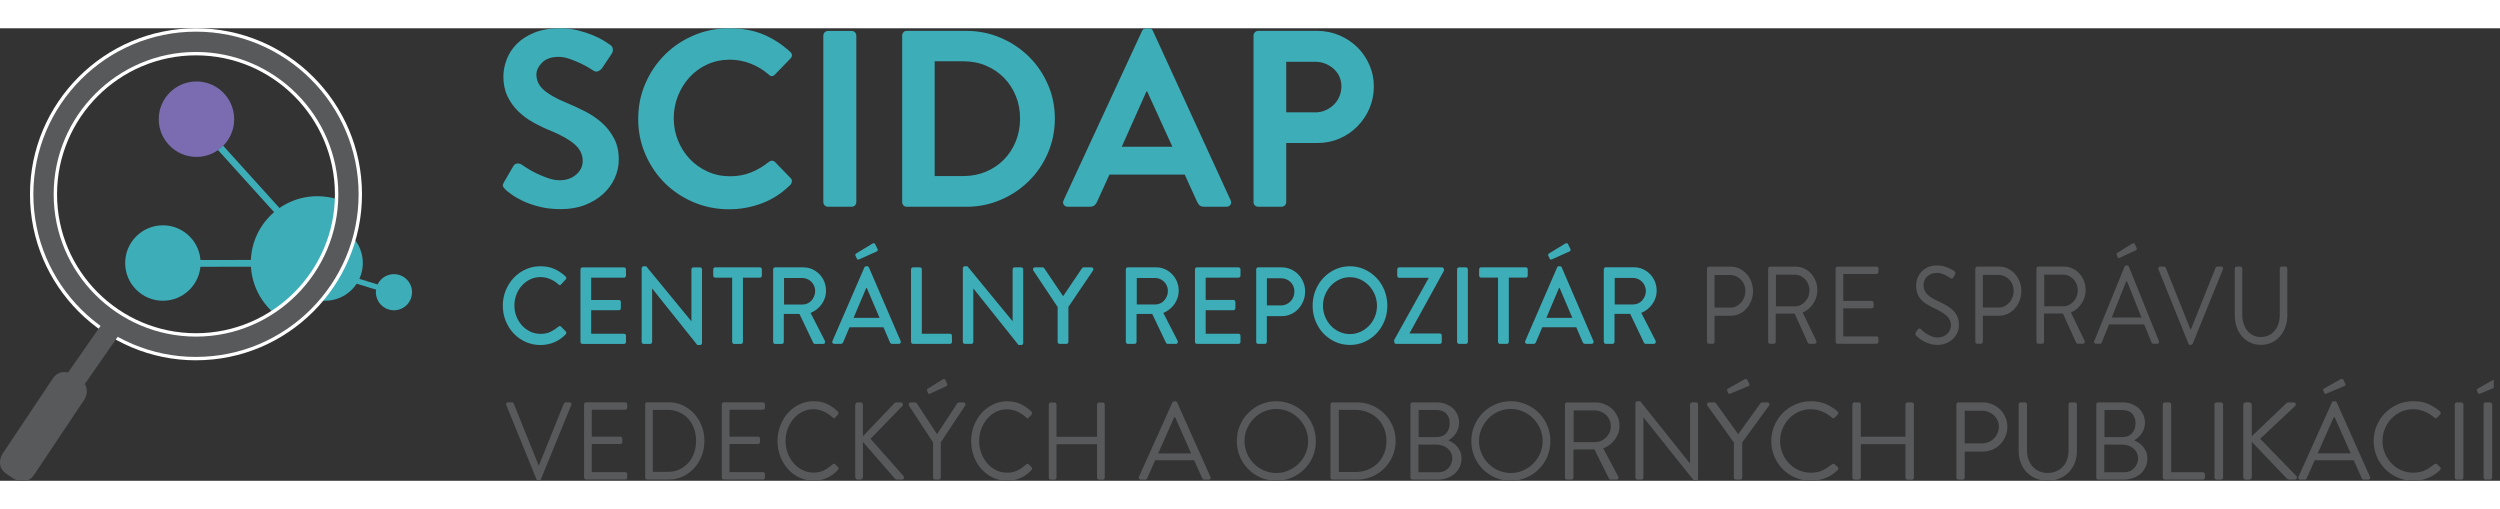 <svg width="221" height="45" viewBox="0 0 221 40" fill="none" xmlns="http://www.w3.org/2000/svg">
<rect x="0" y="0" width="221" height="40" fill="#333333" stroke="none"/>
<g clip-path="url(#clip0_456_34052)">
<path d="M14.4 24.086C16.241 24.086 17.734 22.593 17.734 20.751C17.734 18.91 16.241 17.417 14.4 17.417C12.559 17.417 11.065 18.91 11.065 20.751C11.065 22.593 12.559 24.086 14.4 24.086Z" fill="#3DADB8"/>
<path d="M18.704 9.247L18.261 9.648L25.642 17.817L26.085 17.416L18.704 9.247Z" fill="#3DADB8"/>
<path d="M26.086 20.472L15.077 20.491L15.078 21.09L26.087 21.07L26.086 20.472Z" fill="#3DADB8"/>
<path d="M30.617 15.434C29.841 15.056 28.97 14.845 28.05 14.845C24.804 14.845 22.172 17.477 22.172 20.723C22.172 22.901 23.357 24.802 25.116 25.819C25.979 26.318 32.576 16.389 30.617 15.435" fill="#3DADB8"/>
<path d="M28.74 24.086C30.581 24.086 32.075 22.593 32.075 20.751C32.075 18.91 30.581 17.417 28.74 17.417C26.899 17.417 25.405 18.91 25.405 20.751C25.405 22.593 26.899 24.086 28.74 24.086Z" fill="#3DADB8"/>
<path d="M31.11 21.95L30.97 22.407L34.042 23.35L34.182 22.893L31.11 21.95Z" fill="#3DADB8"/>
<path d="M34.826 24.929C35.708 24.929 36.424 24.213 36.424 23.331C36.424 22.449 35.708 21.735 34.826 21.735C33.944 21.735 33.228 22.451 33.228 23.331C33.228 24.211 33.944 24.929 34.826 24.929Z" fill="#3DADB8"/>
<path d="M17.368 11.37C19.209 11.37 20.702 9.877 20.702 8.036C20.702 6.194 19.209 4.701 17.368 4.701C15.527 4.701 14.033 6.194 14.033 8.036C14.033 9.877 15.527 11.37 17.368 11.37Z" fill="#7B6CB1"/>
<path d="M17.325 29.351C9.234 29.351 2.65 22.768 2.65 14.677C2.65 6.585 9.234 0 17.325 0C25.417 0 32 6.583 32 14.675C32 22.766 25.417 29.349 17.325 29.349V29.351ZM17.325 2.393C10.553 2.393 5.043 7.903 5.043 14.675C5.043 21.447 10.553 26.957 17.325 26.957C24.097 26.957 29.607 21.447 29.607 14.675C29.607 7.903 24.099 2.393 17.325 2.393Z" fill="white"/>
<path d="M17.325 29.052C9.398 29.052 2.949 22.604 2.949 14.677C2.949 6.75 9.4 0.299 17.325 0.299C25.25 0.299 31.701 6.748 31.701 14.675C31.701 22.602 25.252 29.05 17.325 29.05V29.052ZM17.325 2.093C10.387 2.093 4.744 7.738 4.744 14.675C4.744 21.611 10.389 27.256 17.325 27.256C24.262 27.256 29.907 21.611 29.907 14.675C29.907 7.738 24.264 2.093 17.325 2.093Z" fill="#58595B"/>
<path d="M9.012 26.133L2.482 35.503L3.955 36.529L10.484 27.159L9.012 26.133Z" fill="#58595B"/>
<path d="M0.237 37.593C0.237 37.593 -0.49 38.68 0.598 39.407L1.211 39.817C1.211 39.817 2.299 40.544 3.026 39.456L7.439 32.85C7.439 32.85 8.166 31.763 7.078 31.035L6.465 30.626C6.465 30.626 5.377 29.899 4.65 30.987L0.237 37.593Z" fill="#58595B"/>
</g>
<path d="M113.701 7.429V2.964H116.285C116.598 2.964 116.891 3.018 117.164 3.131C117.438 3.244 117.684 3.397 117.899 3.588C118.114 3.779 118.282 4.005 118.4 4.266C118.517 4.527 118.579 4.812 118.579 5.12C118.579 5.448 118.521 5.752 118.4 6.033C118.282 6.313 118.114 6.559 117.899 6.766C117.684 6.972 117.438 7.136 117.164 7.253C116.891 7.37 116.598 7.433 116.285 7.433H113.701V7.429ZM110.808 15.357C110.808 15.474 110.847 15.575 110.93 15.657C111.012 15.739 111.109 15.778 111.231 15.778H113.279C113.396 15.778 113.498 15.739 113.58 15.657C113.662 15.575 113.701 15.477 113.701 15.357V10.139H116.484C117.168 10.139 117.809 10.01 118.411 9.749C119.013 9.492 119.541 9.129 119.99 8.673C120.444 8.213 120.8 7.686 121.058 7.086C121.316 6.485 121.448 5.838 121.448 5.144C121.448 4.449 121.319 3.845 121.058 3.244C120.796 2.644 120.44 2.121 119.99 1.677C119.537 1.232 119.005 0.881 118.4 0.62C117.79 0.363 117.145 0.23 116.465 0.23H111.234C111.117 0.23 111.016 0.269 110.933 0.351C110.851 0.433 110.812 0.534 110.812 0.651V15.353L110.808 15.357ZM99.164 10.47L101.345 5.584H101.411L103.639 10.47H99.164ZM96.338 15.778C96.517 15.778 96.658 15.735 96.76 15.645C96.861 15.555 96.936 15.454 96.983 15.333L98.073 12.935H104.73L105.821 15.333C105.895 15.497 105.981 15.61 106.075 15.676C106.172 15.743 106.301 15.778 106.466 15.778H108.404C108.569 15.778 108.69 15.719 108.772 15.598C108.854 15.481 108.858 15.345 108.784 15.197L101.927 0.25C101.896 0.175 101.857 0.117 101.806 0.07C101.755 0.027 101.669 0.004 101.552 0.004H101.329C101.149 0.004 101.024 0.086 100.95 0.25L94.027 15.197C93.953 15.345 93.957 15.477 94.039 15.598C94.121 15.715 94.242 15.778 94.407 15.778H96.345H96.338ZM82.625 13.068V2.917H85.162C85.889 2.917 86.558 3.046 87.167 3.307C87.777 3.564 88.301 3.923 88.746 4.371C89.192 4.824 89.54 5.354 89.794 5.97C90.048 6.586 90.173 7.253 90.173 7.979C90.173 8.704 90.048 9.379 89.794 9.999C89.54 10.619 89.192 11.157 88.746 11.609C88.301 12.061 87.773 12.416 87.167 12.674C86.558 12.931 85.889 13.064 85.162 13.064H82.625V13.068ZM79.752 15.357C79.752 15.474 79.791 15.575 79.865 15.657C79.94 15.739 80.037 15.778 80.155 15.778H85.432C86.499 15.778 87.511 15.575 88.461 15.165C89.411 14.76 90.244 14.202 90.955 13.5C91.666 12.798 92.229 11.972 92.636 11.024C93.042 10.076 93.249 9.063 93.249 7.982C93.249 6.902 93.046 5.912 92.636 4.972C92.229 4.032 91.666 3.209 90.955 2.507C90.244 1.806 89.411 1.248 88.461 0.842C87.511 0.437 86.503 0.23 85.432 0.23H80.155C80.034 0.23 79.94 0.269 79.865 0.351C79.791 0.433 79.752 0.534 79.752 0.651V15.353V15.357ZM72.782 15.357C72.782 15.474 72.822 15.575 72.904 15.657C72.986 15.739 73.083 15.778 73.205 15.778H75.276C75.394 15.778 75.495 15.739 75.577 15.657C75.659 15.575 75.698 15.477 75.698 15.357V0.655C75.698 0.538 75.659 0.437 75.577 0.355C75.495 0.273 75.397 0.234 75.276 0.234H73.205C73.087 0.234 72.986 0.273 72.904 0.355C72.822 0.437 72.782 0.538 72.782 0.655V15.357ZM57.053 11.149C57.475 12.12 58.046 12.962 58.769 13.68C59.488 14.397 60.336 14.963 61.318 15.38C62.299 15.793 63.342 16 64.456 16C65.449 16 66.411 15.825 67.341 15.477C68.272 15.13 69.112 14.585 69.866 13.844C69.941 13.769 69.984 13.668 69.999 13.543C70.015 13.418 69.976 13.317 69.89 13.243L68.51 11.82C68.436 11.746 68.346 11.707 68.244 11.707C68.142 11.707 68.045 11.746 67.955 11.82C67.478 12.206 66.962 12.51 66.395 12.74C65.832 12.97 65.215 13.083 64.546 13.083C63.835 13.083 63.174 12.947 62.565 12.674C61.955 12.401 61.431 12.03 60.985 11.562C60.54 11.094 60.192 10.552 59.938 9.928C59.684 9.304 59.559 8.649 59.559 7.951C59.559 7.253 59.684 6.594 59.938 5.962C60.192 5.335 60.536 4.781 60.974 4.309C61.411 3.837 61.935 3.463 62.541 3.186C63.151 2.913 63.812 2.776 64.523 2.776C65.148 2.776 65.754 2.89 66.348 3.12C66.942 3.35 67.474 3.673 67.951 4.087C68.142 4.278 68.33 4.278 68.506 4.087L69.862 2.687C70.07 2.48 70.062 2.273 69.839 2.067C69.081 1.384 68.275 0.87 67.423 0.523C66.571 0.175 65.578 0 64.453 0C63.327 0 62.295 0.211 61.314 0.632C60.333 1.053 59.484 1.622 58.765 2.344C58.046 3.061 57.475 3.907 57.049 4.886C56.623 5.865 56.416 6.906 56.416 8.018C56.416 9.129 56.627 10.166 57.049 11.137M45.24 14.701C45.506 14.893 45.846 15.088 46.253 15.279C46.659 15.47 47.144 15.637 47.699 15.778C48.254 15.918 48.883 15.988 49.579 15.988C50.365 15.988 51.076 15.867 51.706 15.622C52.335 15.376 52.874 15.052 53.32 14.643C53.766 14.237 54.106 13.769 54.344 13.243C54.583 12.716 54.7 12.167 54.7 11.59C54.7 10.88 54.559 10.256 54.278 9.726C53.996 9.191 53.633 8.731 53.187 8.337C52.741 7.943 52.241 7.608 51.682 7.327C51.127 7.047 50.58 6.793 50.044 6.571C49.137 6.2 48.477 5.822 48.051 5.436C47.629 5.05 47.417 4.602 47.417 4.083C47.417 3.728 47.586 3.381 47.918 3.038C48.25 2.699 48.739 2.527 49.376 2.527C49.688 2.527 50.013 2.585 50.357 2.706C50.697 2.827 51.018 2.956 51.315 3.096C51.612 3.237 51.866 3.373 52.081 3.506C52.296 3.638 52.425 3.72 52.472 3.751C52.605 3.841 52.745 3.853 52.894 3.786C53.042 3.72 53.16 3.619 53.25 3.486L54.094 2.219C54.168 2.102 54.196 1.965 54.172 1.817C54.149 1.669 54.078 1.56 53.961 1.486C53.844 1.396 53.652 1.271 53.394 1.107C53.136 0.944 52.812 0.78 52.425 0.62C52.038 0.46 51.596 0.312 51.1 0.187C50.603 0.062 50.072 0 49.509 0C48.617 0 47.859 0.129 47.226 0.39C46.597 0.647 46.081 0.983 45.678 1.388C45.279 1.794 44.978 2.254 44.787 2.765C44.595 3.276 44.498 3.775 44.498 4.262C44.498 4.913 44.615 5.491 44.853 5.994C45.092 6.497 45.404 6.941 45.799 7.327C46.194 7.713 46.64 8.045 47.148 8.326C47.652 8.606 48.164 8.852 48.684 9.059C49.618 9.445 50.326 9.843 50.799 10.26C51.272 10.673 51.51 11.165 51.51 11.726C51.51 12.202 51.319 12.604 50.932 12.935C50.545 13.266 50.064 13.434 49.485 13.434C49.13 13.434 48.758 13.364 48.371 13.223C47.984 13.083 47.629 12.931 47.304 12.767C46.976 12.604 46.706 12.447 46.491 12.299C46.276 12.151 46.155 12.069 46.124 12.054C46.018 11.979 45.889 11.948 45.733 11.952C45.576 11.96 45.455 12.046 45.365 12.206L44.564 13.582C44.458 13.762 44.427 13.89 44.462 13.972C44.498 14.054 44.572 14.148 44.673 14.249C44.775 14.354 44.963 14.503 45.228 14.694" fill="#3DADB8"/>
<path d="M142.742 24.417V22.07H144.376C144.522 22.07 144.665 22.099 144.802 22.162C144.938 22.224 145.06 22.305 145.159 22.407C145.262 22.511 145.342 22.632 145.401 22.773C145.464 22.913 145.495 23.064 145.495 23.217C145.495 23.384 145.464 23.541 145.401 23.685C145.339 23.829 145.258 23.956 145.159 24.067C145.056 24.178 144.938 24.264 144.802 24.322C144.665 24.384 144.522 24.414 144.376 24.414H142.742V24.417ZM141.778 27.712C141.778 27.765 141.794 27.807 141.828 27.843C141.862 27.879 141.903 27.895 141.952 27.895H142.549C142.599 27.895 142.639 27.879 142.673 27.843C142.707 27.807 142.723 27.765 142.723 27.712V25.247H144.109L145.33 27.807C145.342 27.827 145.361 27.846 145.386 27.866C145.411 27.886 145.442 27.895 145.476 27.895H146.194C146.274 27.895 146.327 27.866 146.355 27.804C146.383 27.742 146.38 27.68 146.349 27.614L145.091 25.159C145.293 25.074 145.476 24.966 145.641 24.836C145.805 24.705 145.948 24.554 146.066 24.384C146.187 24.218 146.278 24.035 146.346 23.835C146.414 23.636 146.448 23.423 146.448 23.198C146.448 22.907 146.396 22.639 146.293 22.387C146.187 22.135 146.045 21.916 145.861 21.73C145.678 21.544 145.464 21.397 145.224 21.289C144.982 21.181 144.724 21.128 144.447 21.128H141.949C141.9 21.128 141.859 21.145 141.825 21.181C141.791 21.217 141.775 21.259 141.775 21.312V27.709L141.778 27.712ZM137.214 20.416L138.758 19.72C138.795 19.7 138.82 19.671 138.836 19.628C138.851 19.585 138.842 19.54 138.814 19.487L138.603 19.062C138.578 19.017 138.541 18.997 138.488 19C138.435 19.004 138.395 19.013 138.364 19.033L136.922 19.912C136.897 19.925 136.878 19.948 136.863 19.984C136.847 20.02 136.85 20.056 136.866 20.096L136.993 20.367C137.031 20.452 137.105 20.468 137.214 20.416ZM136.698 25.597L137.82 22.949H137.866L138.997 25.597H136.701H136.698ZM135.567 27.899C135.623 27.899 135.67 27.882 135.704 27.85C135.738 27.817 135.766 27.784 135.778 27.752C135.872 27.526 135.965 27.307 136.058 27.091C136.154 26.875 136.248 26.656 136.338 26.428H139.342L139.911 27.752C139.954 27.85 140.023 27.895 140.122 27.895H140.7C140.769 27.895 140.818 27.869 140.852 27.817C140.887 27.765 140.887 27.709 140.859 27.644L138.056 21.138C138.044 21.106 138.022 21.079 137.988 21.06C137.953 21.04 137.925 21.03 137.901 21.03H137.807C137.783 21.03 137.755 21.04 137.72 21.06C137.686 21.079 137.664 21.106 137.652 21.138L134.831 27.644C134.8 27.709 134.803 27.765 134.837 27.817C134.871 27.869 134.921 27.895 134.989 27.895H135.567V27.899ZM132.426 27.716C132.426 27.768 132.441 27.81 132.475 27.846C132.51 27.882 132.55 27.899 132.6 27.899H133.206C133.255 27.899 133.296 27.882 133.33 27.846C133.364 27.81 133.38 27.768 133.38 27.716V22.041H134.877C134.927 22.041 134.967 22.024 135.002 21.988C135.036 21.952 135.051 21.91 135.051 21.858V21.315C135.051 21.262 135.036 21.22 135.002 21.184C134.967 21.148 134.927 21.132 134.877 21.132H130.928C130.878 21.132 130.838 21.148 130.804 21.184C130.77 21.22 130.754 21.262 130.754 21.315V21.858C130.754 21.91 130.77 21.952 130.804 21.988C130.838 22.024 130.878 22.041 130.928 22.041H132.426V27.716ZM128.806 27.716C128.806 27.768 128.821 27.81 128.856 27.846C128.89 27.882 128.93 27.899 128.98 27.899H129.586C129.635 27.899 129.676 27.882 129.71 27.846C129.744 27.81 129.76 27.768 129.76 27.716V21.318C129.76 21.266 129.744 21.223 129.71 21.187C129.676 21.151 129.635 21.135 129.586 21.135H128.98C128.93 21.135 128.89 21.151 128.856 21.187C128.821 21.223 128.806 21.266 128.806 21.318V27.716ZM123.247 27.716C123.247 27.768 123.263 27.81 123.297 27.846C123.331 27.882 123.371 27.899 123.421 27.899H127.28C127.33 27.899 127.37 27.882 127.404 27.846C127.439 27.81 127.454 27.768 127.454 27.716V27.163C127.454 27.111 127.439 27.068 127.404 27.032C127.37 26.996 127.33 26.98 127.28 26.98H124.599V26.97L127.641 21.442V21.318C127.641 21.266 127.625 21.223 127.591 21.187C127.557 21.151 127.516 21.135 127.467 21.135H123.691C123.642 21.135 123.601 21.151 123.567 21.187C123.533 21.223 123.517 21.266 123.517 21.318V21.877C123.517 21.929 123.533 21.972 123.567 22.008C123.601 22.044 123.642 22.06 123.691 22.06H126.283V22.099L123.25 27.542V27.716H123.247ZM117.141 23.554C117.266 23.247 117.437 22.982 117.651 22.753C117.865 22.524 118.117 22.341 118.409 22.207C118.701 22.073 119.009 22.005 119.332 22.005C119.655 22.005 119.972 22.073 120.261 22.207C120.55 22.341 120.802 22.524 121.019 22.753C121.237 22.982 121.408 23.25 121.535 23.554C121.659 23.861 121.725 24.185 121.725 24.525C121.725 24.865 121.662 25.198 121.535 25.503C121.411 25.806 121.237 26.071 121.019 26.297C120.802 26.522 120.55 26.702 120.261 26.833C119.972 26.964 119.664 27.032 119.332 27.032C118.999 27.032 118.701 26.967 118.409 26.833C118.117 26.702 117.865 26.522 117.651 26.297C117.437 26.071 117.266 25.806 117.141 25.503C117.017 25.198 116.952 24.875 116.952 24.525C116.952 24.175 117.014 23.858 117.141 23.554ZM116.293 25.882C116.464 26.303 116.7 26.673 116.995 26.983C117.294 27.297 117.642 27.542 118.042 27.722C118.443 27.902 118.875 27.994 119.332 27.994C119.789 27.994 120.221 27.902 120.621 27.722C121.022 27.542 121.373 27.297 121.675 26.983C121.973 26.669 122.209 26.303 122.383 25.882C122.554 25.46 122.641 25.006 122.641 24.525C122.641 24.044 122.554 23.587 122.383 23.162C122.212 22.737 121.976 22.367 121.675 22.057C121.373 21.743 121.022 21.498 120.621 21.312C120.221 21.128 119.789 21.037 119.332 21.037C118.875 21.037 118.443 21.128 118.042 21.312C117.642 21.495 117.294 21.743 116.995 22.057C116.697 22.371 116.464 22.737 116.293 23.162C116.122 23.587 116.035 24.041 116.035 24.525C116.035 25.009 116.122 25.46 116.293 25.882ZM111.993 24.496V22.099H113.261C113.419 22.099 113.568 22.129 113.711 22.188C113.851 22.247 113.975 22.328 114.084 22.433C114.19 22.541 114.277 22.665 114.336 22.805C114.398 22.946 114.426 23.1 114.426 23.26C114.426 23.433 114.395 23.597 114.336 23.747C114.273 23.897 114.19 24.028 114.084 24.139C113.978 24.25 113.854 24.335 113.711 24.401C113.571 24.466 113.419 24.499 113.261 24.499H111.993V24.496ZM111.045 27.716C111.045 27.768 111.061 27.81 111.095 27.846C111.129 27.882 111.169 27.899 111.219 27.899H111.816C111.865 27.899 111.906 27.882 111.94 27.846C111.974 27.81 111.99 27.768 111.99 27.716V25.444H113.323C113.605 25.444 113.87 25.388 114.118 25.274C114.367 25.163 114.584 25.006 114.771 24.806C114.957 24.607 115.103 24.375 115.212 24.116C115.317 23.855 115.373 23.574 115.373 23.27C115.373 22.966 115.321 22.704 115.212 22.443C115.103 22.181 114.957 21.956 114.771 21.763C114.584 21.57 114.364 21.416 114.115 21.305C113.866 21.194 113.596 21.135 113.316 21.135H111.222C111.172 21.135 111.132 21.151 111.098 21.187C111.064 21.223 111.048 21.266 111.048 21.318V27.716H111.045ZM105.635 27.716C105.635 27.768 105.651 27.81 105.685 27.846C105.719 27.882 105.76 27.899 105.809 27.899H109.485C109.535 27.899 109.575 27.882 109.61 27.846C109.644 27.81 109.659 27.768 109.659 27.716V27.183C109.659 27.13 109.644 27.088 109.61 27.052C109.575 27.016 109.535 27 109.485 27H106.583V24.921H109.035C109.084 24.921 109.125 24.904 109.159 24.868C109.193 24.832 109.209 24.79 109.209 24.738V24.198C109.209 24.146 109.193 24.103 109.159 24.067C109.125 24.031 109.084 24.015 109.035 24.015H106.583V22.044H109.485C109.535 22.044 109.575 22.027 109.61 21.991C109.644 21.956 109.659 21.913 109.659 21.861V21.318C109.659 21.266 109.644 21.223 109.61 21.187C109.575 21.151 109.535 21.135 109.485 21.135H105.809C105.76 21.135 105.719 21.151 105.685 21.187C105.651 21.223 105.635 21.266 105.635 21.318V27.716ZM100.49 24.42V22.073H102.124C102.27 22.073 102.413 22.103 102.553 22.165C102.69 22.227 102.811 22.309 102.91 22.41C103.013 22.515 103.094 22.636 103.153 22.776C103.215 22.917 103.243 23.067 103.243 23.221C103.243 23.387 103.212 23.544 103.153 23.688C103.091 23.832 103.01 23.959 102.91 24.071C102.808 24.182 102.69 24.267 102.553 24.326C102.416 24.388 102.273 24.417 102.124 24.417H100.49V24.42ZM99.527 27.716C99.527 27.768 99.542 27.81 99.576 27.846C99.611 27.882 99.651 27.899 99.701 27.899H100.297C100.347 27.899 100.387 27.882 100.422 27.846C100.456 27.81 100.471 27.768 100.471 27.716V25.251H101.857L103.078 27.81C103.091 27.83 103.109 27.85 103.134 27.869C103.159 27.889 103.19 27.899 103.224 27.899H103.942C104.023 27.899 104.076 27.869 104.104 27.807C104.132 27.745 104.128 27.683 104.097 27.617L102.839 25.163C103.041 25.078 103.224 24.97 103.389 24.839C103.554 24.708 103.697 24.558 103.815 24.388C103.936 24.221 104.026 24.038 104.094 23.838C104.163 23.639 104.197 23.427 104.197 23.201C104.197 22.91 104.144 22.642 104.041 22.39C103.936 22.139 103.793 21.92 103.61 21.733C103.426 21.547 103.212 21.4 102.973 21.292C102.73 21.184 102.472 21.132 102.196 21.132H99.698C99.648 21.132 99.608 21.148 99.573 21.184C99.539 21.22 99.524 21.262 99.524 21.315V27.712L99.527 27.716ZM93.493 27.716C93.493 27.768 93.508 27.81 93.542 27.846C93.576 27.882 93.617 27.899 93.666 27.899H94.272C94.322 27.899 94.362 27.882 94.397 27.846C94.431 27.81 94.446 27.768 94.446 27.716V24.633L96.625 21.413C96.662 21.348 96.665 21.285 96.634 21.223C96.603 21.161 96.55 21.132 96.478 21.132H95.789C95.758 21.132 95.73 21.142 95.702 21.161C95.674 21.181 95.655 21.2 95.643 21.22L93.98 23.685L92.318 21.22C92.305 21.2 92.287 21.181 92.262 21.161C92.237 21.142 92.206 21.132 92.172 21.132H91.492C91.417 21.132 91.367 21.161 91.336 21.223C91.305 21.285 91.308 21.348 91.345 21.413L93.496 24.643V27.716H93.493ZM85.115 27.716C85.115 27.768 85.131 27.81 85.165 27.846C85.199 27.882 85.24 27.899 85.29 27.899H85.867C85.917 27.899 85.957 27.882 85.992 27.846C86.026 27.81 86.041 27.768 86.041 27.716V23.008H86.051L90.037 27.997H90.277C90.326 27.997 90.367 27.98 90.401 27.948C90.435 27.915 90.451 27.872 90.451 27.823V21.318C90.451 21.266 90.435 21.223 90.401 21.187C90.367 21.151 90.326 21.135 90.277 21.135H89.689C89.64 21.135 89.599 21.151 89.565 21.187C89.531 21.223 89.515 21.266 89.515 21.318V25.888H89.506L85.519 21.037H85.29C85.24 21.037 85.199 21.053 85.165 21.086C85.131 21.119 85.115 21.161 85.115 21.21V27.716ZM80.532 27.716C80.532 27.768 80.548 27.81 80.582 27.846C80.616 27.882 80.657 27.899 80.706 27.899H83.978C84.028 27.899 84.068 27.882 84.103 27.846C84.137 27.81 84.152 27.768 84.152 27.716V27.183C84.152 27.13 84.137 27.088 84.103 27.052C84.068 27.016 84.028 27 83.978 27H81.489V21.318C81.489 21.266 81.474 21.223 81.44 21.187C81.406 21.151 81.365 21.135 81.315 21.135H80.71C80.66 21.135 80.619 21.151 80.585 21.187C80.551 21.223 80.535 21.266 80.535 21.318V27.716H80.532ZM75.968 20.419L77.512 19.723C77.549 19.703 77.574 19.674 77.59 19.631C77.605 19.589 77.596 19.543 77.568 19.491L77.357 19.066C77.332 19.02 77.295 19 77.242 19.004C77.189 19.007 77.149 19.017 77.118 19.036L75.676 19.916C75.651 19.929 75.632 19.952 75.617 19.988C75.601 20.024 75.604 20.059 75.623 20.099L75.75 20.37C75.788 20.455 75.859 20.471 75.971 20.419M75.455 25.601L76.577 22.953H76.624L77.754 25.601H75.458H75.455ZM74.324 27.902C74.38 27.902 74.427 27.886 74.461 27.853C74.498 27.82 74.523 27.788 74.535 27.755C74.629 27.529 74.722 27.31 74.815 27.095C74.908 26.879 75.005 26.66 75.095 26.431H78.099L78.668 27.755C78.712 27.853 78.78 27.899 78.879 27.899H79.457C79.526 27.899 79.575 27.872 79.609 27.82C79.644 27.768 79.644 27.712 79.616 27.647L76.813 21.142C76.801 21.109 76.779 21.083 76.745 21.063C76.71 21.044 76.683 21.034 76.658 21.034H76.564C76.54 21.034 76.512 21.044 76.478 21.063C76.443 21.083 76.422 21.109 76.409 21.142L73.588 27.647C73.557 27.712 73.56 27.768 73.594 27.82C73.628 27.872 73.678 27.899 73.746 27.899H74.324V27.902ZM69.309 24.424V22.076H70.944C71.09 22.076 71.233 22.106 71.372 22.168C71.509 22.23 71.63 22.312 71.73 22.413C71.832 22.518 71.913 22.639 71.972 22.779C72.034 22.92 72.062 23.07 72.062 23.224C72.062 23.391 72.031 23.548 71.972 23.691C71.91 23.835 71.829 23.963 71.73 24.074C71.627 24.185 71.509 24.27 71.372 24.329C71.236 24.391 71.093 24.42 70.944 24.42H69.309V24.424ZM68.343 27.719C68.343 27.771 68.358 27.814 68.393 27.85C68.427 27.886 68.467 27.902 68.517 27.902H69.113C69.163 27.902 69.204 27.886 69.238 27.85C69.272 27.814 69.287 27.771 69.287 27.719V25.254H70.673L71.894 27.814C71.907 27.833 71.925 27.853 71.95 27.872C71.975 27.892 72.006 27.902 72.043 27.902H72.761C72.842 27.902 72.895 27.872 72.923 27.81C72.951 27.748 72.948 27.686 72.917 27.621L71.658 25.166C71.86 25.081 72.043 24.973 72.208 24.842C72.373 24.711 72.516 24.561 72.637 24.391C72.758 24.224 72.848 24.041 72.917 23.842C72.985 23.642 73.019 23.43 73.019 23.204C73.019 22.913 72.966 22.645 72.864 22.394C72.758 22.142 72.615 21.923 72.432 21.736C72.249 21.55 72.034 21.403 71.795 21.295C71.553 21.187 71.295 21.135 71.018 21.135H68.52C68.47 21.135 68.43 21.151 68.396 21.187C68.362 21.223 68.346 21.266 68.346 21.318V27.716L68.343 27.719ZM64.723 27.719C64.723 27.771 64.739 27.814 64.773 27.85C64.807 27.886 64.847 27.902 64.897 27.902H65.503C65.553 27.902 65.593 27.886 65.627 27.85C65.661 27.814 65.677 27.771 65.677 27.719V22.044H67.174C67.224 22.044 67.265 22.027 67.299 21.991C67.333 21.956 67.349 21.913 67.349 21.861V21.318C67.349 21.266 67.333 21.223 67.299 21.187C67.265 21.151 67.224 21.135 67.174 21.135H63.225C63.176 21.135 63.135 21.151 63.101 21.187C63.067 21.223 63.051 21.266 63.051 21.318V21.861C63.051 21.913 63.067 21.956 63.101 21.991C63.135 22.027 63.176 22.044 63.225 22.044H64.723V27.719ZM56.722 27.719C56.722 27.771 56.737 27.814 56.772 27.85C56.806 27.886 56.846 27.902 56.896 27.902H57.474C57.524 27.902 57.564 27.886 57.598 27.85C57.632 27.814 57.648 27.771 57.648 27.719V23.012H57.657L61.644 28H61.883C61.933 28 61.973 27.984 62.007 27.951C62.041 27.918 62.057 27.876 62.057 27.827V21.321C62.057 21.269 62.041 21.227 62.007 21.191C61.973 21.155 61.933 21.138 61.883 21.138H61.296C61.246 21.138 61.206 21.155 61.171 21.191C61.137 21.227 61.122 21.269 61.122 21.321V25.892H61.112L57.126 21.04H56.896C56.846 21.04 56.806 21.057 56.772 21.089C56.737 21.122 56.722 21.165 56.722 21.213V27.719ZM51.312 27.719C51.312 27.771 51.328 27.814 51.362 27.85C51.396 27.886 51.437 27.902 51.486 27.902H55.162C55.212 27.902 55.252 27.886 55.286 27.85C55.321 27.814 55.336 27.771 55.336 27.719V27.186C55.336 27.134 55.321 27.091 55.286 27.055C55.252 27.019 55.212 27.003 55.162 27.003H52.26V24.924H54.712C54.761 24.924 54.802 24.907 54.836 24.872C54.87 24.836 54.886 24.793 54.886 24.741V24.201C54.886 24.149 54.87 24.107 54.836 24.071C54.802 24.035 54.761 24.018 54.712 24.018H52.26V22.047H55.162C55.212 22.047 55.252 22.031 55.286 21.995C55.321 21.959 55.336 21.916 55.336 21.864V21.321C55.336 21.269 55.321 21.227 55.286 21.191C55.252 21.155 55.212 21.138 55.162 21.138H51.486C51.437 21.138 51.396 21.155 51.362 21.191C51.328 21.227 51.312 21.269 51.312 21.321V27.719ZM44.713 25.888C44.887 26.31 45.123 26.679 45.421 26.99C45.719 27.304 46.067 27.549 46.474 27.729C46.878 27.909 47.31 28 47.77 28C48.18 28 48.578 27.925 48.96 27.771C49.342 27.621 49.69 27.382 50.004 27.062C50.035 27.029 50.054 26.987 50.06 26.931C50.066 26.875 50.051 26.833 50.014 26.8L49.591 26.366C49.523 26.307 49.451 26.31 49.37 26.375C49.15 26.555 48.917 26.709 48.668 26.83C48.419 26.951 48.127 27.013 47.792 27.013C47.456 27.013 47.155 26.944 46.872 26.81C46.589 26.676 46.347 26.493 46.142 26.267C45.937 26.042 45.775 25.777 45.654 25.473C45.533 25.169 45.474 24.849 45.474 24.505C45.474 24.162 45.533 23.848 45.648 23.544C45.763 23.237 45.928 22.972 46.136 22.743C46.344 22.515 46.586 22.331 46.866 22.198C47.145 22.063 47.45 21.995 47.779 21.995C48.068 21.995 48.351 22.054 48.628 22.168C48.907 22.286 49.153 22.443 49.367 22.642C49.454 22.734 49.529 22.734 49.597 22.642L50.001 22.207C50.088 22.116 50.085 22.027 49.992 21.936C49.678 21.645 49.345 21.423 48.994 21.269C48.643 21.115 48.233 21.037 47.767 21.037C47.301 21.037 46.875 21.128 46.471 21.312C46.067 21.495 45.716 21.743 45.418 22.057C45.12 22.371 44.887 22.737 44.709 23.162C44.535 23.587 44.449 24.041 44.449 24.525C44.449 25.009 44.535 25.46 44.709 25.882" fill="#3DADB8"/>
<g clip-path="url(#clip1_456_34052)">
<path d="M253 27.717C253 27.768 253.016 27.815 253.049 27.848C253.081 27.884 253.121 27.902 253.166 27.902H253.509C253.554 27.902 253.597 27.884 253.626 27.848C253.659 27.811 253.675 27.768 253.675 27.717V24.766H257.234V27.717C257.234 27.768 257.251 27.815 257.283 27.848C257.316 27.884 257.355 27.902 257.401 27.902H257.743C257.789 27.902 257.831 27.884 257.861 27.848C257.893 27.811 257.91 27.768 257.91 27.717V21.267C257.91 21.216 257.893 21.172 257.861 21.136C257.828 21.1 257.789 21.082 257.743 21.082H257.401C257.355 21.082 257.316 21.1 257.283 21.136C257.251 21.172 257.234 21.216 257.234 21.267V24.113H253.675V21.267C253.675 21.216 253.659 21.172 253.626 21.136C253.594 21.1 253.554 21.082 253.509 21.082H253.166C253.121 21.082 253.081 21.1 253.049 21.136C253.016 21.172 253 21.216 253 21.267V27.717ZM246.429 25.872C246.596 26.296 246.821 26.669 247.105 26.981C247.389 27.297 247.721 27.543 248.11 27.728C248.495 27.909 248.909 28 249.346 28C249.737 28 250.116 27.924 250.481 27.772C250.847 27.619 251.179 27.38 251.476 27.054C251.506 27.021 251.522 26.977 251.529 26.923C251.535 26.869 251.519 26.825 251.486 26.793L251.222 26.528C251.192 26.51 251.163 26.499 251.131 26.499C251.098 26.499 251.059 26.517 251.013 26.557C250.896 26.655 250.778 26.745 250.661 26.836C250.543 26.923 250.419 27.003 250.289 27.068C250.158 27.137 250.015 27.191 249.858 27.228C249.702 27.268 249.529 27.286 249.336 27.286C248.99 27.286 248.671 27.213 248.371 27.061C248.074 26.912 247.813 26.709 247.594 26.452C247.376 26.194 247.203 25.897 247.075 25.56C246.948 25.223 246.886 24.864 246.886 24.486C246.886 24.109 246.948 23.75 247.075 23.41C247.203 23.069 247.372 22.771 247.594 22.514C247.813 22.256 248.07 22.053 248.371 21.905C248.667 21.756 248.99 21.68 249.336 21.68C249.633 21.68 249.93 21.745 250.227 21.879C250.524 22.014 250.785 22.191 251.013 22.409C251.101 22.507 251.176 22.51 251.241 22.42L251.48 22.155C251.515 22.115 251.532 22.072 251.529 22.017C251.529 21.966 251.506 21.919 251.473 21.879C251.176 21.593 250.856 21.372 250.52 21.212C250.184 21.053 249.793 20.973 249.349 20.973C248.906 20.973 248.498 21.067 248.113 21.252C247.728 21.437 247.392 21.687 247.108 22.003C246.824 22.318 246.599 22.692 246.433 23.119C246.266 23.547 246.181 24.008 246.181 24.494C246.181 24.98 246.266 25.436 246.433 25.864M242.404 20.266C242.42 20.306 242.443 20.328 242.469 20.328C242.495 20.328 242.541 20.317 242.606 20.284L244.019 19.631C244.054 19.617 244.074 19.591 244.084 19.548C244.094 19.504 244.087 19.465 244.071 19.425L243.914 19.073C243.891 19.029 243.855 19.008 243.803 19.011C243.754 19.015 243.715 19.026 243.686 19.044L242.371 19.863C242.342 19.878 242.322 19.9 242.309 19.936C242.296 19.972 242.299 20.008 242.319 20.048L242.407 20.262L242.404 20.266ZM242.841 27.71C242.841 27.761 242.857 27.808 242.89 27.84C242.922 27.877 242.962 27.895 243.007 27.895H243.35C243.395 27.895 243.435 27.877 243.467 27.84C243.5 27.804 243.516 27.761 243.516 27.71V24.602L245.656 21.357C245.692 21.292 245.695 21.23 245.666 21.169C245.637 21.107 245.588 21.074 245.516 21.074H245.105C245.076 21.074 245.046 21.085 245.02 21.103C244.994 21.122 244.974 21.143 244.961 21.162L243.19 23.881L241.418 21.162C241.405 21.143 241.389 21.122 241.36 21.103C241.334 21.085 241.308 21.074 241.278 21.074H240.867C240.795 21.074 240.746 21.103 240.717 21.169C240.688 21.23 240.691 21.296 240.727 21.357L242.841 24.613V27.713V27.71ZM236.009 27.663C236.009 27.728 236.029 27.782 236.065 27.83C236.104 27.873 236.153 27.898 236.218 27.898H236.473C236.531 27.898 236.58 27.877 236.623 27.83C236.662 27.782 236.685 27.728 236.685 27.663V24.563L239.5 27.83C239.5 27.83 239.533 27.859 239.565 27.873C239.598 27.888 239.627 27.898 239.657 27.898H240.104C240.149 27.898 240.189 27.884 240.218 27.859C240.247 27.833 240.267 27.804 240.273 27.772C240.283 27.739 240.283 27.706 240.283 27.674C240.28 27.641 240.27 27.616 240.254 27.594L237.35 24.291L240.12 21.415C240.192 21.343 240.211 21.27 240.182 21.191C240.153 21.114 240.097 21.074 240.016 21.074H239.585C239.556 21.074 239.526 21.085 239.494 21.103C239.461 21.122 239.438 21.147 239.419 21.172L236.681 24.066V21.306C236.681 21.241 236.662 21.187 236.62 21.14C236.577 21.096 236.528 21.071 236.469 21.071H236.215C236.15 21.071 236.101 21.093 236.062 21.14C236.023 21.187 236.006 21.241 236.006 21.306V27.663H236.009ZM229.436 25.864C229.602 26.289 229.827 26.662 230.111 26.974C230.395 27.289 230.731 27.536 231.116 27.721C231.501 27.902 231.915 27.993 232.352 27.993C232.744 27.993 233.122 27.917 233.488 27.764C233.853 27.612 234.186 27.373 234.483 27.046C234.512 27.014 234.528 26.97 234.535 26.916C234.541 26.861 234.525 26.818 234.492 26.785L234.228 26.521C234.199 26.503 234.169 26.492 234.137 26.492C234.104 26.492 234.065 26.51 234.019 26.55C233.902 26.648 233.785 26.738 233.667 26.829C233.55 26.916 233.426 26.996 233.295 27.061C233.165 27.13 233.021 27.184 232.865 27.22C232.711 27.26 232.535 27.278 232.343 27.278C231.997 27.278 231.677 27.206 231.377 27.054C231.08 26.905 230.819 26.702 230.6 26.445C230.382 26.187 230.209 25.89 230.082 25.552C229.955 25.215 229.893 24.856 229.893 24.479C229.893 24.102 229.955 23.743 230.082 23.402C230.209 23.061 230.379 22.764 230.6 22.507C230.822 22.249 231.077 22.046 231.377 21.898C231.674 21.749 231.997 21.673 232.343 21.673C232.639 21.673 232.936 21.738 233.233 21.872C233.527 22.006 233.791 22.184 234.019 22.401C234.108 22.499 234.183 22.503 234.248 22.412L234.486 22.148C234.522 22.108 234.538 22.064 234.535 22.01C234.535 21.959 234.512 21.912 234.476 21.872C234.179 21.586 233.86 21.364 233.524 21.205C233.188 21.045 232.796 20.966 232.352 20.966C231.909 20.966 231.501 21.06 231.116 21.245C230.731 21.43 230.395 21.68 230.111 21.995C229.827 22.311 229.602 22.684 229.436 23.112C229.269 23.54 229.185 24.001 229.185 24.486C229.185 24.972 229.269 25.429 229.436 25.857M224.294 27.703C224.294 27.753 224.311 27.801 224.343 27.833C224.376 27.869 224.415 27.888 224.461 27.888H227.916C227.961 27.888 228.004 27.869 228.033 27.833C228.066 27.797 228.082 27.753 228.082 27.703V27.42C228.082 27.369 228.066 27.326 228.033 27.289C228 27.253 227.961 27.235 227.916 27.235H224.97V24.751H227.485C227.531 24.751 227.573 24.733 227.602 24.697C227.635 24.66 227.651 24.617 227.651 24.566V24.283C227.651 24.233 227.635 24.189 227.602 24.153C227.57 24.117 227.531 24.099 227.485 24.099H224.97V21.72H227.916C227.961 21.72 228.004 21.702 228.033 21.666C228.066 21.629 228.082 21.586 228.082 21.535V21.252C228.082 21.201 228.066 21.158 228.033 21.122C228 21.085 227.961 21.067 227.916 21.067H224.461C224.415 21.067 224.373 21.085 224.343 21.122C224.314 21.158 224.294 21.201 224.294 21.252V27.703ZM218.236 27.217V21.731H219.551C219.906 21.731 220.236 21.8 220.543 21.934C220.846 22.072 221.11 22.26 221.332 22.499C221.554 22.739 221.727 23.029 221.851 23.366C221.975 23.703 222.034 24.073 222.034 24.468C222.034 24.864 221.972 25.241 221.851 25.574C221.73 25.908 221.554 26.198 221.332 26.441C221.11 26.684 220.846 26.876 220.543 27.01C220.239 27.148 219.91 27.213 219.551 27.213H218.236V27.217ZM217.571 27.703C217.571 27.753 217.584 27.801 217.613 27.833C217.642 27.869 217.682 27.888 217.727 27.888H219.691C220.112 27.888 220.51 27.797 220.882 27.619C221.257 27.442 221.583 27.199 221.864 26.887C222.144 26.579 222.366 26.216 222.526 25.799C222.686 25.382 222.768 24.94 222.768 24.465C222.768 23.99 222.686 23.558 222.526 23.145C222.366 22.732 222.144 22.372 221.864 22.064C221.583 21.756 221.257 21.513 220.882 21.332C220.507 21.154 220.112 21.064 219.691 21.064H217.727C217.682 21.064 217.642 21.082 217.613 21.118C217.584 21.154 217.571 21.198 217.571 21.248V27.699V27.703ZM212.204 27.703C212.204 27.753 212.22 27.801 212.253 27.833C212.286 27.869 212.325 27.888 212.37 27.888H215.825C215.871 27.888 215.91 27.869 215.943 27.833C215.975 27.797 215.992 27.753 215.992 27.703V27.42C215.992 27.369 215.975 27.326 215.943 27.289C215.91 27.253 215.871 27.235 215.825 27.235H212.879V24.751H215.395C215.44 24.751 215.479 24.733 215.512 24.697C215.545 24.66 215.561 24.617 215.561 24.566V24.283C215.561 24.233 215.545 24.189 215.512 24.153C215.479 24.117 215.44 24.099 215.395 24.099H212.879V21.72H215.825C215.871 21.72 215.91 21.702 215.943 21.666C215.975 21.629 215.992 21.586 215.992 21.535V21.252C215.992 21.201 215.975 21.158 215.943 21.122C215.91 21.085 215.871 21.067 215.825 21.067H212.37C212.325 21.067 212.282 21.085 212.253 21.122C212.22 21.158 212.204 21.201 212.204 21.252V27.703ZM208.022 27.877C208.051 27.949 208.1 27.985 208.172 27.985H208.26C208.325 27.985 208.374 27.949 208.41 27.877L211.075 21.317C211.105 21.252 211.105 21.194 211.072 21.143C211.039 21.093 210.99 21.067 210.928 21.067H210.576C210.54 21.067 210.511 21.078 210.485 21.1C210.459 21.122 210.439 21.147 210.429 21.172L208.247 26.629H208.211L206.028 21.172C206.015 21.147 205.999 21.122 205.976 21.1C205.953 21.078 205.921 21.067 205.878 21.067H205.526C205.461 21.067 205.412 21.093 205.382 21.143C205.35 21.194 205.35 21.252 205.379 21.317L208.028 27.877H208.022ZM197.553 25.371C197.553 25.741 197.608 26.085 197.719 26.405C197.83 26.724 197.987 26.999 198.192 27.235C198.398 27.467 198.642 27.652 198.923 27.786C199.207 27.92 199.52 27.985 199.866 27.985C200.212 27.985 200.528 27.92 200.812 27.786C201.099 27.652 201.344 27.471 201.549 27.235C201.755 26.999 201.911 26.724 202.029 26.405C202.143 26.085 202.198 25.741 202.198 25.371V21.248C202.198 21.198 202.182 21.154 202.149 21.118C202.117 21.082 202.078 21.064 202.032 21.064H201.699C201.654 21.064 201.611 21.082 201.582 21.118C201.552 21.154 201.533 21.198 201.533 21.248V25.331C201.533 25.61 201.494 25.868 201.419 26.107C201.344 26.343 201.233 26.55 201.089 26.727C200.946 26.901 200.769 27.039 200.564 27.141C200.355 27.242 200.123 27.293 199.866 27.293C199.608 27.293 199.376 27.242 199.174 27.141C198.969 27.039 198.796 26.901 198.655 26.724C198.515 26.546 198.407 26.336 198.332 26.096C198.257 25.857 198.218 25.596 198.218 25.317V21.252C198.218 21.201 198.202 21.158 198.169 21.122C198.137 21.085 198.098 21.067 198.052 21.067H197.719C197.673 21.067 197.631 21.085 197.602 21.122C197.572 21.158 197.553 21.201 197.553 21.252V25.375V25.371ZM193.449 27.877C193.478 27.949 193.527 27.985 193.599 27.985H193.687C193.752 27.985 193.801 27.949 193.837 27.877L196.502 21.317C196.532 21.252 196.532 21.194 196.499 21.143C196.466 21.093 196.417 21.067 196.355 21.067H196.003C195.967 21.067 195.938 21.078 195.912 21.1C195.886 21.122 195.866 21.147 195.856 21.172L193.674 26.629H193.638L191.455 21.172C191.442 21.147 191.426 21.122 191.403 21.1C191.38 21.078 191.348 21.067 191.309 21.067H190.956C190.891 21.067 190.842 21.093 190.813 21.143C190.78 21.194 190.78 21.252 190.809 21.317L193.458 27.877H193.449ZM187.205 20.255C187.221 20.295 187.244 20.317 187.27 20.317C187.296 20.317 187.342 20.306 187.407 20.273L188.819 19.62C188.855 19.606 188.875 19.581 188.885 19.537C188.894 19.494 188.888 19.454 188.872 19.414L188.715 19.062C188.692 19.018 188.656 18.997 188.604 19C188.555 19.004 188.516 19.015 188.487 19.033L187.172 19.852C187.143 19.867 187.123 19.889 187.11 19.925C187.097 19.961 187.1 19.997 187.12 20.037L187.208 20.251L187.205 20.255ZM186.679 25.567L187.958 22.369H188.03C188.245 22.902 188.461 23.435 188.669 23.968C188.878 24.501 189.093 25.034 189.309 25.567H186.679ZM185.645 27.888C185.684 27.888 185.717 27.877 185.743 27.855C185.766 27.833 185.782 27.808 185.795 27.782L186.435 26.176H189.547L190.196 27.782C190.209 27.808 190.225 27.833 190.248 27.855C190.271 27.877 190.304 27.888 190.346 27.888H190.695C190.761 27.888 190.809 27.862 190.839 27.811C190.871 27.761 190.871 27.703 190.842 27.637L188.193 21.078C188.157 21.006 188.108 20.969 188.043 20.969H187.955C187.886 20.969 187.834 21.006 187.805 21.078L185.139 27.637C185.11 27.703 185.11 27.761 185.143 27.811C185.175 27.862 185.224 27.888 185.286 27.888H185.635H185.645ZM180.709 24.573V21.778H182.409C182.578 21.778 182.738 21.814 182.892 21.89C183.042 21.966 183.179 22.064 183.296 22.188C183.414 22.311 183.505 22.456 183.574 22.626C183.639 22.797 183.675 22.971 183.675 23.152C183.675 23.355 183.642 23.54 183.574 23.71C183.505 23.884 183.414 24.033 183.296 24.16C183.179 24.287 183.045 24.389 182.892 24.461C182.738 24.537 182.578 24.573 182.409 24.573H180.709ZM180.018 27.703C180.018 27.753 180.034 27.801 180.066 27.833C180.099 27.869 180.138 27.888 180.184 27.888H180.526C180.572 27.888 180.611 27.869 180.644 27.833C180.677 27.797 180.693 27.753 180.693 27.703V25.219H182.366L183.534 27.801C183.547 27.819 183.564 27.84 183.583 27.859C183.603 27.877 183.636 27.888 183.675 27.888H184.122C184.197 27.888 184.249 27.859 184.275 27.793C184.301 27.732 184.301 27.67 184.272 27.605L183.071 25.128C183.264 25.045 183.44 24.936 183.596 24.802C183.753 24.668 183.89 24.515 184.004 24.345C184.118 24.171 184.206 23.986 184.272 23.783C184.337 23.584 184.37 23.366 184.37 23.141C184.37 22.848 184.321 22.579 184.219 22.329C184.122 22.079 183.981 21.861 183.808 21.669C183.632 21.48 183.43 21.332 183.198 21.227C182.967 21.118 182.719 21.067 182.458 21.067H180.187C180.142 21.067 180.102 21.085 180.07 21.122C180.037 21.158 180.021 21.201 180.021 21.252V27.703H180.018ZM175.284 24.693V21.807H176.677C176.856 21.807 177.029 21.843 177.189 21.916C177.349 21.988 177.492 22.086 177.613 22.209C177.737 22.333 177.832 22.481 177.904 22.652C177.972 22.822 178.008 23.007 178.008 23.203C178.008 23.41 177.972 23.605 177.904 23.787C177.832 23.968 177.737 24.128 177.613 24.258C177.489 24.392 177.349 24.497 177.189 24.573C177.029 24.65 176.856 24.689 176.677 24.689H175.284V24.693ZM174.618 27.703C174.618 27.753 174.635 27.801 174.667 27.833C174.7 27.869 174.739 27.888 174.785 27.888H175.117C175.163 27.888 175.202 27.869 175.235 27.833C175.268 27.797 175.284 27.753 175.284 27.703V25.411H176.729C176.997 25.411 177.251 25.353 177.489 25.241C177.724 25.128 177.933 24.969 178.112 24.769C178.292 24.566 178.432 24.334 178.533 24.073C178.634 23.808 178.686 23.526 178.686 23.221C178.686 22.916 178.634 22.652 178.533 22.387C178.432 22.122 178.292 21.894 178.112 21.702C177.933 21.506 177.724 21.354 177.486 21.238C177.245 21.125 176.993 21.067 176.723 21.067H174.785C174.739 21.067 174.697 21.085 174.667 21.122C174.638 21.158 174.618 21.201 174.618 21.252V27.703ZM169.62 27.373C169.718 27.456 169.849 27.543 170.005 27.637C170.162 27.728 170.351 27.811 170.566 27.88C170.782 27.953 171.02 27.989 171.278 27.989C171.535 27.989 171.777 27.946 172.005 27.859C172.234 27.772 172.433 27.648 172.605 27.492C172.778 27.336 172.915 27.151 173.017 26.938C173.118 26.724 173.17 26.488 173.17 26.234C173.17 25.955 173.124 25.708 173.033 25.498C172.941 25.288 172.811 25.099 172.641 24.932C172.472 24.766 172.266 24.617 172.028 24.479C171.79 24.341 171.519 24.207 171.222 24.07C170.854 23.899 170.563 23.71 170.354 23.5C170.142 23.29 170.038 23.022 170.038 22.695C170.038 22.59 170.058 22.478 170.097 22.354C170.136 22.231 170.201 22.115 170.292 22.01C170.387 21.901 170.511 21.811 170.664 21.738C170.818 21.662 171.013 21.626 171.248 21.626C171.382 21.626 171.516 21.647 171.646 21.687C171.777 21.731 171.898 21.778 172.002 21.832C172.106 21.887 172.194 21.941 172.266 21.988C172.338 22.035 172.38 22.064 172.397 22.072C172.465 22.115 172.524 22.13 172.573 22.115C172.619 22.101 172.664 22.053 172.703 21.985C172.72 21.952 172.739 21.919 172.756 21.89C172.772 21.861 172.791 21.829 172.808 21.796C172.86 21.705 172.873 21.629 172.844 21.571C172.814 21.513 172.785 21.477 172.756 21.462C172.622 21.372 172.478 21.292 172.325 21.22C172.191 21.154 172.031 21.096 171.852 21.045C171.669 20.995 171.47 20.966 171.255 20.966C170.903 20.966 170.609 21.027 170.374 21.147C170.136 21.267 169.947 21.415 169.8 21.589C169.653 21.763 169.549 21.952 169.483 22.155C169.418 22.358 169.386 22.539 169.386 22.703C169.386 22.982 169.421 23.221 169.49 23.424C169.562 23.623 169.66 23.801 169.793 23.953C169.924 24.106 170.087 24.244 170.279 24.363C170.472 24.483 170.687 24.602 170.929 24.718C171.438 24.951 171.819 25.183 172.077 25.411C172.335 25.64 172.462 25.922 172.462 26.259C172.462 26.401 172.436 26.539 172.377 26.669C172.322 26.8 172.243 26.912 172.139 27.01C172.038 27.108 171.911 27.184 171.767 27.246C171.62 27.304 171.46 27.333 171.284 27.333C171.092 27.333 170.906 27.297 170.733 27.224C170.557 27.151 170.403 27.072 170.273 26.985C170.142 26.898 170.035 26.814 169.953 26.731C169.872 26.651 169.823 26.604 169.803 26.59C169.738 26.532 169.682 26.513 169.637 26.542C169.591 26.568 169.542 26.615 169.496 26.68C169.474 26.713 169.451 26.745 169.431 26.774C169.412 26.803 169.389 26.836 169.366 26.869C169.314 26.959 169.301 27.028 169.327 27.079C169.353 27.126 169.382 27.17 169.418 27.202C169.447 27.235 169.513 27.293 169.611 27.376M162.27 27.706C162.27 27.757 162.287 27.804 162.319 27.837C162.352 27.873 162.391 27.891 162.437 27.891H165.892C165.937 27.891 165.976 27.873 166.009 27.837C166.042 27.801 166.058 27.757 166.058 27.706V27.424C166.058 27.373 166.042 27.329 166.009 27.293C165.976 27.257 165.937 27.238 165.892 27.238H162.946V24.755H165.461C165.507 24.755 165.546 24.737 165.578 24.7C165.611 24.664 165.627 24.621 165.627 24.57V24.287C165.627 24.236 165.611 24.193 165.578 24.157C165.546 24.12 165.507 24.102 165.461 24.102H162.946V21.724H165.892C165.937 21.724 165.976 21.705 166.009 21.669C166.042 21.633 166.058 21.589 166.058 21.539V21.256C166.058 21.205 166.042 21.162 166.009 21.125C165.976 21.089 165.937 21.071 165.892 21.071H162.437C162.391 21.071 162.352 21.089 162.319 21.125C162.287 21.162 162.27 21.205 162.27 21.256V27.706ZM156.992 24.577V21.782H158.691C158.861 21.782 159.021 21.818 159.174 21.894C159.324 21.97 159.461 22.068 159.579 22.191C159.696 22.314 159.788 22.459 159.856 22.63C159.921 22.8 159.957 22.974 159.957 23.156C159.957 23.359 159.925 23.544 159.856 23.714C159.788 23.888 159.696 24.037 159.579 24.164C159.461 24.291 159.328 24.392 159.174 24.465C159.021 24.541 158.861 24.577 158.691 24.577H156.992ZM156.3 27.706C156.3 27.757 156.316 27.804 156.349 27.837C156.382 27.869 156.421 27.891 156.467 27.891H156.809C156.855 27.891 156.894 27.873 156.927 27.837C156.959 27.801 156.975 27.757 156.975 27.706V25.223H158.649L159.817 27.804C159.83 27.822 159.843 27.844 159.866 27.862C159.886 27.88 159.918 27.891 159.957 27.891H160.404C160.479 27.891 160.531 27.862 160.558 27.797C160.584 27.735 160.584 27.674 160.554 27.608L159.354 25.132C159.546 25.049 159.722 24.94 159.879 24.805C160.036 24.671 160.173 24.519 160.287 24.349C160.401 24.175 160.489 23.99 160.554 23.787C160.62 23.587 160.652 23.37 160.652 23.145C160.652 22.851 160.603 22.583 160.502 22.333C160.401 22.082 160.264 21.865 160.091 21.673C159.915 21.484 159.713 21.335 159.481 21.23C159.249 21.122 159.005 21.071 158.74 21.071H156.47C156.424 21.071 156.385 21.089 156.352 21.125C156.32 21.162 156.303 21.205 156.303 21.256V27.706H156.3ZM151.566 24.697V21.811H152.96C153.142 21.811 153.312 21.847 153.472 21.919C153.632 21.992 153.775 22.09 153.896 22.213C154.02 22.336 154.114 22.485 154.186 22.655C154.255 22.826 154.291 23.011 154.291 23.206C154.291 23.413 154.255 23.609 154.186 23.79C154.118 23.972 154.02 24.131 153.896 24.262C153.772 24.396 153.632 24.501 153.472 24.577C153.312 24.653 153.139 24.693 152.96 24.693H151.566V24.697ZM150.901 27.706C150.901 27.757 150.917 27.804 150.95 27.837C150.983 27.873 151.022 27.891 151.067 27.891H151.4C151.446 27.891 151.485 27.873 151.518 27.837C151.55 27.801 151.566 27.757 151.566 27.706V25.415H153.012C153.279 25.415 153.534 25.357 153.769 25.244C154.007 25.132 154.212 24.972 154.392 24.773C154.571 24.57 154.711 24.338 154.813 24.077C154.914 23.812 154.966 23.529 154.966 23.225C154.966 22.92 154.914 22.655 154.813 22.391C154.711 22.126 154.571 21.898 154.392 21.705C154.212 21.509 154.003 21.357 153.765 21.241C153.527 21.129 153.273 21.071 153.002 21.071H151.064C151.018 21.071 150.976 21.089 150.947 21.125C150.914 21.162 150.898 21.205 150.898 21.256V27.706H150.901Z" fill="#58595B"/>
</g>
<g clip-path="url(#clip2_456_34052)">
<path d="M92.714 39.717C92.714 39.768 92.73 39.815 92.763 39.848C92.796 39.884 92.835 39.902 92.881 39.902H93.226C93.272 39.902 93.315 39.884 93.345 39.848C93.377 39.812 93.394 39.768 93.394 39.717V36.766H96.978V39.717C96.978 39.768 96.994 39.815 97.027 39.848C97.06 39.884 97.1 39.902 97.145 39.902H97.49C97.537 39.902 97.579 39.884 97.609 39.848C97.642 39.812 97.658 39.768 97.658 39.717V33.267C97.658 33.216 97.642 33.172 97.609 33.136C97.576 33.1 97.537 33.082 97.49 33.082H97.145C97.1 33.082 97.06 33.1 97.027 33.136C96.994 33.172 96.978 33.216 96.978 33.267V36.113H93.394V33.267C93.394 33.216 93.377 33.172 93.345 33.136C93.312 33.1 93.272 33.082 93.226 33.082H92.881C92.835 33.082 92.796 33.1 92.763 33.136C92.73 33.172 92.714 33.216 92.714 33.267V39.717ZM86.097 37.872C86.265 38.296 86.492 38.669 86.778 38.981C87.063 39.297 87.398 39.543 87.789 39.728C88.177 39.909 88.594 40 89.034 40C89.429 40 89.81 39.924 90.178 39.772C90.546 39.619 90.881 39.38 91.18 39.054C91.209 39.021 91.226 38.977 91.232 38.923C91.239 38.869 91.222 38.825 91.189 38.793L90.923 38.528C90.894 38.51 90.864 38.499 90.831 38.499C90.799 38.499 90.759 38.517 90.713 38.557C90.595 38.655 90.477 38.745 90.358 38.836C90.24 38.923 90.115 39.003 89.984 39.068C89.852 39.137 89.708 39.191 89.55 39.228C89.392 39.268 89.218 39.286 89.025 39.286C88.676 39.286 88.354 39.213 88.052 39.061C87.753 38.912 87.49 38.709 87.27 38.452C87.05 38.194 86.876 37.897 86.748 37.56C86.62 37.222 86.557 36.864 86.557 36.486C86.557 36.109 86.62 35.75 86.748 35.41C86.876 35.069 87.047 34.771 87.27 34.514C87.49 34.257 87.75 34.053 88.052 33.905C88.351 33.756 88.676 33.68 89.025 33.68C89.323 33.68 89.623 33.745 89.921 33.879C90.22 34.014 90.483 34.191 90.713 34.409C90.802 34.507 90.877 34.51 90.943 34.42L91.183 34.155C91.219 34.115 91.236 34.072 91.232 34.017C91.232 33.966 91.209 33.919 91.176 33.879C90.877 33.593 90.555 33.372 90.217 33.212C89.879 33.053 89.484 32.973 89.038 32.973C88.591 32.973 88.18 33.067 87.793 33.252C87.405 33.437 87.067 33.687 86.781 34.003C86.495 34.318 86.268 34.692 86.101 35.12C85.933 35.547 85.848 36.008 85.848 36.494C85.848 36.98 85.933 37.437 86.101 37.864M82.044 32.266C82.06 32.306 82.083 32.328 82.109 32.328C82.136 32.328 82.182 32.317 82.247 32.284L83.67 31.631C83.706 31.617 83.726 31.591 83.735 31.548C83.745 31.504 83.739 31.465 83.722 31.425L83.565 31.073C83.542 31.029 83.505 31.008 83.453 31.011C83.404 31.015 83.364 31.026 83.335 31.044L82.011 31.863C81.981 31.878 81.961 31.9 81.948 31.936C81.935 31.972 81.939 32.008 81.958 32.048L82.047 32.262L82.044 32.266ZM82.484 39.71C82.484 39.761 82.5 39.808 82.533 39.84C82.566 39.877 82.605 39.895 82.651 39.895H82.996C83.042 39.895 83.082 39.877 83.115 39.84C83.147 39.804 83.164 39.761 83.164 39.71V36.602L85.319 33.357C85.355 33.292 85.358 33.23 85.329 33.169C85.299 33.107 85.25 33.074 85.178 33.074H84.764C84.734 33.074 84.705 33.085 84.678 33.103C84.652 33.122 84.632 33.143 84.619 33.161L82.835 35.881L81.052 33.161C81.038 33.143 81.022 33.122 80.992 33.103C80.966 33.085 80.94 33.074 80.91 33.074H80.496C80.424 33.074 80.375 33.103 80.345 33.169C80.316 33.23 80.319 33.296 80.355 33.357L82.484 36.613V39.714V39.71ZM75.605 39.663C75.605 39.728 75.624 39.782 75.66 39.83C75.7 39.873 75.749 39.898 75.815 39.898H76.071C76.13 39.898 76.18 39.877 76.222 39.83C76.262 39.782 76.285 39.728 76.285 39.663V36.563L79.12 39.83C79.12 39.83 79.153 39.859 79.186 39.873C79.218 39.888 79.248 39.898 79.278 39.898H79.728C79.773 39.898 79.813 39.884 79.843 39.859C79.872 39.833 79.892 39.804 79.898 39.772C79.908 39.739 79.908 39.706 79.908 39.674C79.905 39.641 79.895 39.616 79.879 39.594L76.955 36.291L79.744 33.415C79.816 33.343 79.836 33.27 79.806 33.191C79.777 33.114 79.721 33.074 79.639 33.074H79.205C79.176 33.074 79.146 33.085 79.113 33.103C79.08 33.122 79.057 33.147 79.038 33.172L76.281 36.066V33.306C76.281 33.241 76.262 33.187 76.219 33.14C76.176 33.096 76.127 33.071 76.068 33.071H75.812C75.746 33.071 75.697 33.093 75.657 33.14C75.618 33.187 75.601 33.241 75.601 33.306V39.663H75.605ZM68.985 37.864C69.153 38.289 69.379 38.662 69.665 38.974C69.951 39.289 70.289 39.536 70.677 39.721C71.064 39.902 71.482 39.993 71.922 39.993C72.316 39.993 72.697 39.917 73.065 39.764C73.433 39.612 73.768 39.373 74.067 39.046C74.097 39.014 74.113 38.97 74.12 38.916C74.126 38.861 74.11 38.818 74.077 38.785L73.811 38.521C73.781 38.502 73.752 38.492 73.719 38.492C73.686 38.492 73.647 38.51 73.601 38.55C73.482 38.648 73.364 38.738 73.246 38.829C73.128 38.916 73.003 38.996 72.871 39.061C72.74 39.13 72.595 39.184 72.438 39.22C72.283 39.26 72.106 39.278 71.912 39.278C71.564 39.278 71.242 39.206 70.94 39.054C70.641 38.905 70.378 38.702 70.158 38.444C69.938 38.187 69.764 37.89 69.635 37.553C69.507 37.215 69.445 36.856 69.445 36.479C69.445 36.102 69.507 35.743 69.635 35.402C69.764 35.062 69.934 34.764 70.158 34.507C70.381 34.249 70.637 34.046 70.94 33.898C71.239 33.749 71.564 33.673 71.912 33.673C72.211 33.673 72.51 33.738 72.809 33.872C73.105 34.006 73.371 34.184 73.601 34.401C73.689 34.499 73.765 34.503 73.831 34.412L74.07 34.148C74.107 34.108 74.123 34.064 74.12 34.01C74.12 33.959 74.097 33.912 74.061 33.872C73.762 33.586 73.44 33.364 73.101 33.205C72.763 33.045 72.369 32.966 71.922 32.966C71.475 32.966 71.064 33.06 70.677 33.245C70.289 33.43 69.951 33.68 69.665 33.995C69.379 34.311 69.153 34.684 68.985 35.112C68.817 35.54 68.732 36.001 68.732 36.486C68.732 36.972 68.817 37.429 68.985 37.857M63.808 39.703C63.808 39.753 63.824 39.801 63.857 39.833C63.89 39.87 63.929 39.888 63.975 39.888H67.454C67.5 39.888 67.543 39.87 67.572 39.833C67.605 39.797 67.622 39.753 67.622 39.703V39.42C67.622 39.369 67.605 39.326 67.572 39.289C67.54 39.253 67.5 39.235 67.454 39.235H64.488V36.751H67.02C67.067 36.751 67.109 36.733 67.139 36.697C67.172 36.66 67.188 36.617 67.188 36.566V36.283C67.188 36.233 67.172 36.189 67.139 36.153C67.106 36.117 67.067 36.099 67.02 36.099H64.488V33.72H67.454C67.5 33.72 67.543 33.702 67.572 33.666C67.605 33.629 67.622 33.586 67.622 33.535V33.252C67.622 33.201 67.605 33.158 67.572 33.122C67.54 33.085 67.5 33.067 67.454 33.067H63.975C63.929 33.067 63.886 33.085 63.857 33.122C63.827 33.158 63.808 33.201 63.808 33.252V39.703ZM57.707 39.217V33.731H59.031C59.389 33.731 59.721 33.8 60.03 33.934C60.335 34.072 60.601 34.26 60.825 34.499C61.048 34.739 61.222 35.029 61.347 35.366C61.472 35.703 61.531 36.073 61.531 36.468C61.531 36.864 61.468 37.241 61.347 37.574C61.225 37.908 61.048 38.198 60.825 38.441C60.601 38.684 60.335 38.876 60.03 39.01C59.724 39.148 59.392 39.213 59.031 39.213H57.707V39.217ZM57.037 39.703C57.037 39.753 57.05 39.801 57.08 39.833C57.109 39.87 57.148 39.888 57.194 39.888H59.172C59.596 39.888 59.997 39.797 60.371 39.619C60.749 39.442 61.078 39.199 61.36 38.887C61.643 38.579 61.866 38.216 62.027 37.799C62.188 37.382 62.27 36.94 62.27 36.465C62.27 35.99 62.188 35.558 62.027 35.145C61.866 34.731 61.643 34.373 61.36 34.064C61.078 33.756 60.749 33.513 60.371 33.332C59.993 33.154 59.596 33.064 59.172 33.064H57.194C57.148 33.064 57.109 33.082 57.08 33.118C57.05 33.154 57.037 33.198 57.037 33.248V39.699V39.703ZM51.633 39.703C51.633 39.753 51.649 39.801 51.682 39.833C51.715 39.87 51.754 39.888 51.8 39.888H55.279C55.325 39.888 55.365 39.87 55.398 39.833C55.43 39.797 55.447 39.753 55.447 39.703V39.42C55.447 39.369 55.43 39.326 55.398 39.289C55.365 39.253 55.325 39.235 55.279 39.235H52.313V36.751H54.846C54.892 36.751 54.931 36.733 54.964 36.697C54.997 36.66 55.013 36.617 55.013 36.566V36.283C55.013 36.233 54.997 36.189 54.964 36.153C54.931 36.117 54.892 36.099 54.846 36.099H52.313V33.72H55.279C55.325 33.72 55.365 33.702 55.398 33.666C55.43 33.629 55.447 33.586 55.447 33.535V33.252C55.447 33.201 55.43 33.158 55.398 33.122C55.365 33.085 55.325 33.067 55.279 33.067H51.8C51.754 33.067 51.712 33.085 51.682 33.122C51.649 33.158 51.633 33.201 51.633 33.252V39.703ZM47.421 39.877C47.451 39.949 47.5 39.986 47.572 39.986H47.661C47.727 39.986 47.776 39.949 47.812 39.877L50.496 33.317C50.526 33.252 50.526 33.194 50.493 33.143C50.46 33.093 50.411 33.067 50.348 33.067H49.993C49.957 33.067 49.928 33.078 49.901 33.1C49.875 33.122 49.855 33.147 49.846 33.172L47.648 38.629H47.612L45.414 33.172C45.401 33.147 45.384 33.122 45.361 33.1C45.338 33.078 45.306 33.067 45.263 33.067H44.908C44.842 33.067 44.793 33.093 44.763 33.143C44.731 33.194 44.731 33.252 44.76 33.317L47.428 39.877H47.421ZM36.879 37.371C36.879 37.741 36.935 38.086 37.047 38.405C37.158 38.724 37.316 38.999 37.523 39.235C37.73 39.467 37.976 39.652 38.259 39.786C38.545 39.92 38.86 39.986 39.208 39.986C39.556 39.986 39.875 39.92 40.161 39.786C40.45 39.652 40.696 39.471 40.903 39.235C41.11 38.999 41.268 38.724 41.386 38.405C41.501 38.086 41.557 37.741 41.557 37.371V33.248C41.557 33.198 41.541 33.154 41.508 33.118C41.475 33.082 41.435 33.064 41.389 33.064H41.054C41.008 33.064 40.966 33.082 40.936 33.118C40.907 33.154 40.887 33.198 40.887 33.248V37.331C40.887 37.611 40.847 37.868 40.772 38.107C40.696 38.343 40.585 38.55 40.44 38.727C40.296 38.901 40.118 39.039 39.911 39.141C39.701 39.242 39.468 39.293 39.208 39.293C38.949 39.293 38.715 39.242 38.512 39.141C38.305 39.039 38.131 38.901 37.989 38.724C37.848 38.546 37.74 38.336 37.664 38.096C37.589 37.857 37.549 37.596 37.549 37.317V33.252C37.549 33.201 37.533 33.158 37.5 33.122C37.467 33.085 37.428 33.067 37.382 33.067H37.047C37.001 33.067 36.958 33.085 36.928 33.122C36.899 33.158 36.879 33.201 36.879 33.252V37.375V37.371ZM32.746 39.877C32.776 39.949 32.825 39.986 32.897 39.986H32.986C33.052 39.986 33.101 39.949 33.137 39.877L35.821 33.317C35.851 33.252 35.851 33.194 35.818 33.143C35.785 33.093 35.736 33.067 35.673 33.067H35.319C35.282 33.067 35.253 33.078 35.227 33.1C35.2 33.122 35.181 33.147 35.171 33.172L32.973 38.629H32.937L30.739 33.172C30.726 33.147 30.709 33.122 30.686 33.1C30.663 33.078 30.631 33.067 30.591 33.067H30.236C30.171 33.067 30.121 33.093 30.092 33.143C30.059 33.194 30.059 33.252 30.088 33.317L32.756 39.877H32.746ZM26.458 32.255C26.475 32.295 26.498 32.317 26.524 32.317C26.55 32.317 26.596 32.306 26.662 32.273L28.085 31.62C28.121 31.606 28.14 31.581 28.15 31.537C28.16 31.494 28.154 31.454 28.137 31.414L27.98 31.062C27.956 31.018 27.92 30.997 27.868 31C27.819 31.004 27.779 31.015 27.75 31.033L26.426 31.852C26.396 31.867 26.376 31.889 26.363 31.925C26.35 31.961 26.353 31.997 26.373 32.037L26.462 32.251L26.458 32.255ZM25.93 37.567L27.217 34.369H27.29C27.506 34.902 27.723 35.435 27.933 35.968C28.144 36.501 28.36 37.034 28.577 37.567H25.93ZM24.888 39.888C24.927 39.888 24.96 39.877 24.987 39.855C25.01 39.833 25.026 39.808 25.039 39.782L25.683 38.176H28.817L29.471 39.782C29.484 39.808 29.5 39.833 29.523 39.855C29.547 39.877 29.579 39.888 29.622 39.888H29.974C30.039 39.888 30.088 39.862 30.118 39.811C30.151 39.761 30.151 39.703 30.121 39.637L27.454 33.078C27.418 33.005 27.368 32.969 27.303 32.969H27.214C27.145 32.969 27.093 33.005 27.063 33.078L24.379 39.637C24.349 39.703 24.349 39.761 24.382 39.811C24.415 39.862 24.464 39.888 24.527 39.888H24.878H24.888ZM19.918 36.574V33.778H21.629C21.8 33.778 21.961 33.814 22.115 33.89C22.267 33.966 22.404 34.064 22.523 34.188C22.641 34.311 22.733 34.456 22.802 34.626C22.868 34.797 22.904 34.971 22.904 35.152C22.904 35.355 22.871 35.54 22.802 35.711C22.733 35.885 22.641 36.033 22.523 36.16C22.404 36.287 22.27 36.389 22.115 36.461C21.961 36.537 21.8 36.574 21.629 36.574H19.918ZM19.221 39.703C19.221 39.753 19.238 39.801 19.27 39.833C19.303 39.87 19.343 39.888 19.389 39.888H19.734C19.78 39.888 19.819 39.87 19.852 39.833C19.885 39.797 19.901 39.753 19.901 39.703V37.219H21.587L22.763 39.801C22.776 39.819 22.792 39.84 22.812 39.859C22.832 39.877 22.864 39.888 22.904 39.888H23.354C23.43 39.888 23.482 39.859 23.508 39.793C23.535 39.732 23.535 39.67 23.505 39.605L22.296 37.128C22.49 37.045 22.667 36.936 22.825 36.802C22.983 36.668 23.121 36.516 23.236 36.345C23.351 36.171 23.439 35.986 23.505 35.783C23.571 35.584 23.604 35.366 23.604 35.141C23.604 34.847 23.554 34.579 23.453 34.329C23.354 34.079 23.213 33.861 23.039 33.669C22.861 33.48 22.657 33.332 22.424 33.227C22.191 33.118 21.941 33.067 21.678 33.067H19.392C19.346 33.067 19.307 33.085 19.274 33.122C19.241 33.158 19.224 33.201 19.224 33.252V39.703H19.221ZM14.454 36.693V33.807H15.857C16.038 33.807 16.212 33.843 16.373 33.916C16.534 33.988 16.678 34.086 16.8 34.209C16.925 34.333 17.02 34.481 17.092 34.652C17.161 34.822 17.198 35.007 17.198 35.203C17.198 35.41 17.161 35.605 17.092 35.787C17.02 35.968 16.925 36.127 16.8 36.258C16.675 36.392 16.534 36.497 16.373 36.574C16.212 36.65 16.038 36.69 15.857 36.69H14.454V36.693ZM13.784 39.703C13.784 39.753 13.801 39.801 13.834 39.833C13.866 39.87 13.906 39.888 13.952 39.888H14.287C14.333 39.888 14.372 39.87 14.405 39.833C14.438 39.797 14.454 39.753 14.454 39.703V37.411H15.91C16.179 37.411 16.435 37.353 16.675 37.241C16.912 37.128 17.122 36.969 17.303 36.769C17.483 36.566 17.625 36.334 17.726 36.073C17.828 35.808 17.881 35.526 17.881 35.221C17.881 34.916 17.828 34.652 17.726 34.387C17.625 34.122 17.483 33.894 17.303 33.702C17.122 33.506 16.912 33.354 16.672 33.238C16.429 33.125 16.176 33.067 15.903 33.067H13.952C13.906 33.067 13.863 33.085 13.834 33.122C13.804 33.158 13.784 33.201 13.784 33.252V39.703ZM8.751 39.373C8.85 39.456 8.981 39.543 9.139 39.637C9.297 39.728 9.487 39.811 9.704 39.88C9.921 39.953 10.161 39.989 10.42 39.989C10.68 39.989 10.923 39.946 11.153 39.859C11.383 39.772 11.583 39.648 11.757 39.492C11.931 39.336 12.069 39.151 12.171 38.938C12.273 38.724 12.326 38.488 12.326 38.234C12.326 37.955 12.28 37.708 12.188 37.498C12.096 37.288 11.964 37.099 11.793 36.932C11.623 36.766 11.416 36.617 11.176 36.479C10.936 36.341 10.663 36.207 10.364 36.069C9.993 35.899 9.701 35.711 9.49 35.5C9.277 35.29 9.172 35.022 9.172 34.695C9.172 34.59 9.192 34.478 9.231 34.354C9.27 34.231 9.336 34.115 9.428 34.01C9.523 33.901 9.648 33.81 9.803 33.738C9.957 33.662 10.154 33.626 10.391 33.626C10.525 33.626 10.66 33.647 10.791 33.687C10.923 33.731 11.044 33.778 11.149 33.832C11.255 33.887 11.343 33.941 11.416 33.988C11.488 34.035 11.531 34.064 11.547 34.072C11.616 34.115 11.675 34.13 11.724 34.115C11.77 34.101 11.816 34.053 11.856 33.984C11.872 33.952 11.892 33.919 11.908 33.89C11.925 33.861 11.944 33.829 11.961 33.796C12.014 33.705 12.027 33.629 11.997 33.571C11.967 33.513 11.938 33.477 11.908 33.462C11.774 33.372 11.629 33.292 11.475 33.219C11.34 33.154 11.179 33.096 10.998 33.045C10.814 32.995 10.614 32.966 10.397 32.966C10.042 32.966 9.747 33.027 9.51 33.147C9.27 33.267 9.08 33.415 8.932 33.589C8.784 33.763 8.679 33.952 8.613 34.155C8.548 34.358 8.515 34.539 8.515 34.703C8.515 34.982 8.551 35.221 8.62 35.424C8.692 35.623 8.791 35.801 8.925 35.953C9.057 36.106 9.221 36.243 9.415 36.363C9.609 36.483 9.826 36.602 10.069 36.718C10.581 36.951 10.966 37.183 11.225 37.411C11.485 37.639 11.613 37.922 11.613 38.26C11.613 38.401 11.586 38.539 11.527 38.669C11.471 38.8 11.393 38.912 11.287 39.01C11.186 39.108 11.057 39.184 10.913 39.246C10.765 39.304 10.604 39.333 10.427 39.333C10.233 39.333 10.046 39.297 9.872 39.224C9.694 39.151 9.54 39.072 9.408 38.985C9.277 38.898 9.169 38.814 9.086 38.731C9.004 38.651 8.955 38.604 8.935 38.59C8.87 38.532 8.814 38.513 8.768 38.542C8.722 38.568 8.672 38.615 8.626 38.68C8.603 38.713 8.58 38.745 8.561 38.774C8.541 38.803 8.518 38.836 8.495 38.869C8.443 38.959 8.429 39.028 8.456 39.079C8.482 39.126 8.511 39.17 8.548 39.202C8.577 39.235 8.643 39.293 8.741 39.376M1.35 39.706C1.35 39.757 1.366 39.804 1.399 39.837C1.432 39.873 1.471 39.891 1.517 39.891H4.996C5.042 39.891 5.082 39.873 5.115 39.837C5.147 39.801 5.164 39.757 5.164 39.706V39.423C5.164 39.373 5.147 39.329 5.115 39.293C5.082 39.257 5.042 39.239 4.996 39.239H2.03V36.755H4.563C4.609 36.755 4.648 36.737 4.681 36.7C4.714 36.664 4.73 36.621 4.73 36.57V36.287C4.73 36.236 4.714 36.193 4.681 36.157C4.648 36.12 4.609 36.102 4.563 36.102H2.03V33.724H4.996C5.042 33.724 5.082 33.705 5.115 33.669C5.147 33.633 5.164 33.589 5.164 33.539V33.256C5.164 33.205 5.147 33.161 5.115 33.125C5.082 33.089 5.042 33.071 4.996 33.071H1.517C1.471 33.071 1.432 33.089 1.399 33.125C1.366 33.161 1.35 33.205 1.35 33.256V39.706ZM-3.966 36.577V33.782H-2.254C-2.083 33.782 -1.922 33.818 -1.768 33.894C-1.617 33.97 -1.479 34.068 -1.36 34.191C-1.242 34.315 -1.15 34.459 -1.081 34.63C-1.016 34.8 -0.979 34.974 -0.979 35.156C-0.979 35.359 -1.012 35.544 -1.081 35.714C-1.15 35.888 -1.242 36.037 -1.36 36.164C-1.479 36.291 -1.613 36.392 -1.768 36.465C-1.922 36.541 -2.083 36.577 -2.254 36.577H-3.966ZM-4.662 39.706C-4.662 39.757 -4.646 39.804 -4.613 39.837C-4.58 39.87 -4.54 39.891 -4.495 39.891H-4.15C-4.104 39.891 -4.064 39.873 -4.031 39.837C-3.998 39.801 -3.982 39.757 -3.982 39.706V37.222H-2.297L-1.121 39.804C-1.107 39.822 -1.094 39.844 -1.071 39.862C-1.052 39.88 -1.019 39.891 -0.979 39.891H-0.529C-0.454 39.891 -0.401 39.862 -0.375 39.797C-0.349 39.735 -0.349 39.674 -0.378 39.608L-1.587 37.132C-1.393 37.048 -1.216 36.94 -1.058 36.806C-0.901 36.671 -0.763 36.519 -0.648 36.349C-0.533 36.175 -0.444 35.99 -0.378 35.787C-0.312 35.587 -0.28 35.37 -0.28 35.145C-0.28 34.851 -0.329 34.583 -0.431 34.333C-0.533 34.082 -0.671 33.865 -0.845 33.673C-1.022 33.484 -1.226 33.336 -1.459 33.23C-1.692 33.122 -1.939 33.071 -2.205 33.071H-4.491C-4.537 33.071 -4.577 33.089 -4.609 33.125C-4.642 33.161 -4.659 33.205 -4.659 33.256V39.706H-4.662ZM-9.429 36.697V33.81H-8.026C-7.842 33.81 -7.671 33.847 -7.51 33.919C-7.349 33.992 -7.205 34.09 -7.083 34.213C-6.958 34.336 -6.863 34.485 -6.791 34.655C-6.722 34.826 -6.686 35.011 -6.686 35.206C-6.686 35.413 -6.722 35.609 -6.791 35.79C-6.86 35.972 -6.958 36.131 -7.083 36.262C-7.208 36.396 -7.349 36.501 -7.51 36.577C-7.671 36.653 -7.845 36.693 -8.026 36.693H-9.429V36.697ZM-10.099 39.706C-10.099 39.757 -10.083 39.804 -10.05 39.837C-10.017 39.873 -9.977 39.891 -9.931 39.891H-9.596C-9.55 39.891 -9.511 39.873 -9.478 39.837C-9.445 39.801 -9.429 39.757 -9.429 39.706V37.415H-7.973C-7.704 37.415 -7.448 37.357 -7.211 37.244C-6.972 37.132 -6.765 36.972 -6.584 36.773C-6.403 36.57 -6.262 36.338 -6.16 36.077C-6.058 35.812 -6.006 35.529 -6.006 35.225C-6.006 34.92 -6.058 34.655 -6.16 34.391C-6.262 34.126 -6.403 33.898 -6.584 33.705C-6.765 33.51 -6.975 33.357 -7.215 33.241C-7.454 33.129 -7.711 33.071 -7.983 33.071H-9.935C-9.981 33.071 -10.024 33.089 -10.053 33.125C-10.086 33.161 -10.102 33.205 -10.102 33.256V39.706H-10.099Z" fill="#58595B"/>
<path d="M219.065 32.26C219.083 32.3 219.109 32.322 219.137 32.322C219.166 32.322 219.217 32.311 219.289 32.278L220.855 31.625C220.895 31.614 220.916 31.585 220.927 31.541C220.938 31.498 220.931 31.458 220.913 31.418L220.739 31.066C220.714 31.022 220.674 31 220.616 31.004C220.562 31.004 220.519 31.018 220.486 31.037L219.029 31.857C218.996 31.872 218.975 31.893 218.96 31.93C218.946 31.966 218.949 32.002 218.971 32.042L219.069 32.257L219.065 32.26ZM219.55 39.713C219.55 39.764 219.568 39.808 219.604 39.844C219.64 39.88 219.683 39.898 219.734 39.898H220.124C220.175 39.898 220.218 39.88 220.255 39.844C220.291 39.808 220.309 39.764 220.309 39.713V33.255C220.309 33.204 220.291 33.16 220.255 33.124C220.218 33.088 220.175 33.07 220.124 33.07H219.734C219.683 33.07 219.64 33.088 219.604 33.124C219.568 33.16 219.55 33.204 219.55 33.255V39.713ZM217.004 39.713C217.004 39.764 217.022 39.808 217.059 39.844C217.095 39.88 217.138 39.898 217.189 39.898H217.579C217.63 39.898 217.673 39.88 217.709 39.844C217.746 39.808 217.764 39.764 217.764 39.713V33.255C217.764 33.204 217.746 33.16 217.709 33.124C217.673 33.088 217.63 33.07 217.579 33.07H217.189C217.138 33.07 217.095 33.088 217.059 33.124C217.022 33.16 217.004 33.204 217.004 33.255V39.713ZM210.11 37.865C210.294 38.29 210.544 38.66 210.858 38.976C211.173 39.292 211.545 39.543 211.972 39.724C212.398 39.906 212.857 39.996 213.342 39.996C213.776 39.996 214.195 39.92 214.6 39.768C215.005 39.615 215.374 39.376 215.703 39.049C215.735 39.016 215.753 38.973 215.761 38.918C215.768 38.864 215.75 38.82 215.71 38.788L215.417 38.523C215.385 38.504 215.352 38.493 215.316 38.493C215.28 38.493 215.236 38.512 215.186 38.551C215.056 38.65 214.925 38.74 214.795 38.831C214.665 38.918 214.528 38.998 214.383 39.067C214.239 39.136 214.079 39.19 213.906 39.227C213.736 39.267 213.541 39.285 213.327 39.285C212.944 39.285 212.59 39.209 212.257 39.06C211.928 38.911 211.639 38.708 211.397 38.45C211.155 38.192 210.963 37.894 210.822 37.557C210.681 37.219 210.612 36.86 210.612 36.482C210.612 36.105 210.681 35.745 210.822 35.404C210.963 35.063 211.151 34.761 211.397 34.507C211.639 34.249 211.928 34.046 212.257 33.897C212.586 33.749 212.944 33.672 213.327 33.672C213.656 33.672 213.985 33.738 214.314 33.872C214.643 34.006 214.933 34.184 215.186 34.402C215.283 34.5 215.367 34.504 215.439 34.413L215.703 34.148C215.743 34.108 215.761 34.064 215.757 34.01C215.757 33.959 215.732 33.912 215.696 33.872C215.367 33.585 215.012 33.364 214.64 33.204C214.267 33.044 213.834 32.964 213.342 32.964C212.85 32.964 212.398 33.059 211.972 33.244C211.545 33.429 211.173 33.68 210.858 33.995C210.544 34.311 210.294 34.681 210.11 35.114C209.925 35.542 209.831 36.003 209.831 36.489C209.831 36.976 209.925 37.433 210.11 37.862M205.471 32.257C205.489 32.296 205.515 32.318 205.543 32.318C205.572 32.318 205.623 32.307 205.695 32.275L207.261 31.621C207.301 31.61 207.322 31.581 207.333 31.538C207.344 31.494 207.337 31.454 207.319 31.414L207.145 31.062C207.12 31.018 207.08 30.997 207.022 31C206.968 31 206.925 31.015 206.892 31.033L205.435 31.854C205.402 31.868 205.381 31.89 205.366 31.926C205.352 31.962 205.355 31.999 205.377 32.039L205.475 32.253L205.471 32.257ZM204.889 37.575L206.306 34.373H206.382C206.621 34.907 206.86 35.44 207.091 35.974C207.326 36.508 207.561 37.041 207.799 37.575H204.885H204.889ZM203.743 39.898C203.786 39.898 203.823 39.888 203.851 39.866C203.877 39.844 203.895 39.819 203.909 39.793L204.618 38.185H208.067L208.787 39.793C208.797 39.819 208.819 39.844 208.844 39.866C208.87 39.888 208.906 39.898 208.953 39.898H209.343C209.416 39.898 209.466 39.873 209.502 39.822C209.539 39.771 209.539 39.713 209.506 39.648L206.57 33.081C206.53 33.008 206.476 32.975 206.404 32.975H206.306C206.227 32.975 206.173 33.012 206.14 33.081L203.186 39.648C203.154 39.713 203.154 39.771 203.19 39.822C203.226 39.873 203.28 39.898 203.349 39.898H203.739H203.743ZM198.309 39.666C198.309 39.731 198.331 39.786 198.374 39.833C198.418 39.877 198.472 39.902 198.544 39.902H198.826C198.891 39.902 198.945 39.88 198.992 39.833C199.036 39.789 199.061 39.731 199.061 39.666V36.562L202.181 39.829C202.181 39.829 202.217 39.858 202.253 39.873C202.29 39.888 202.322 39.898 202.355 39.898H202.85C202.901 39.898 202.944 39.884 202.977 39.858C203.009 39.833 203.031 39.804 203.038 39.771C203.049 39.739 203.052 39.706 203.049 39.673C203.045 39.641 203.034 39.615 203.016 39.597L199.799 36.29L202.868 33.411C202.948 33.338 202.969 33.266 202.937 33.186C202.904 33.106 202.843 33.07 202.752 33.07H202.275C202.243 33.07 202.21 33.081 202.174 33.099C202.138 33.117 202.112 33.142 202.091 33.168L199.057 36.065V33.302C199.057 33.237 199.036 33.182 198.989 33.135C198.942 33.088 198.888 33.066 198.822 33.066H198.54C198.468 33.066 198.414 33.088 198.371 33.135C198.327 33.179 198.305 33.237 198.305 33.302V39.662L198.309 39.666ZM195.764 39.713C195.764 39.764 195.782 39.808 195.818 39.844C195.854 39.88 195.898 39.898 195.948 39.898H196.335C196.386 39.898 196.429 39.88 196.465 39.844C196.501 39.808 196.519 39.764 196.519 39.713V33.255C196.519 33.204 196.501 33.16 196.465 33.124C196.429 33.088 196.386 33.07 196.335 33.07H195.948C195.898 33.07 195.851 33.088 195.818 33.124C195.782 33.16 195.764 33.204 195.764 33.255V39.713ZM191.187 39.713C191.187 39.764 191.205 39.808 191.241 39.844C191.277 39.88 191.32 39.898 191.371 39.898H194.733C194.784 39.898 194.827 39.88 194.864 39.844C194.9 39.808 194.918 39.764 194.918 39.713V39.43C194.918 39.379 194.9 39.336 194.864 39.299C194.827 39.263 194.784 39.245 194.733 39.245H191.935V33.255C191.935 33.204 191.917 33.16 191.881 33.124C191.845 33.088 191.801 33.07 191.751 33.07H191.371C191.32 33.07 191.277 33.088 191.241 33.124C191.205 33.16 191.187 33.204 191.187 33.255V39.713ZM186.017 39.245V36.805H187.618C187.806 36.805 187.983 36.834 188.153 36.892C188.323 36.95 188.468 37.034 188.594 37.143C188.721 37.252 188.822 37.375 188.895 37.524C188.97 37.669 189.007 37.833 189.007 38.007C189.007 38.181 188.974 38.345 188.913 38.493C188.851 38.642 188.768 38.777 188.66 38.889C188.551 39.002 188.425 39.092 188.269 39.154C188.117 39.216 187.955 39.248 187.777 39.248H186.009L186.017 39.245ZM186.035 36.134V33.745H187.618C187.994 33.745 188.283 33.854 188.482 34.068C188.681 34.282 188.782 34.565 188.782 34.917C188.782 35.27 188.681 35.553 188.482 35.785C188.28 36.021 187.994 36.137 187.618 36.137H186.035V36.134ZM185.304 39.713C185.304 39.764 185.322 39.808 185.359 39.844C185.395 39.88 185.438 39.898 185.489 39.898H187.705C188.016 39.898 188.302 39.851 188.566 39.757C188.829 39.662 189.05 39.532 189.238 39.368C189.422 39.201 189.567 39.005 189.672 38.773C189.777 38.541 189.827 38.29 189.827 38.018C189.827 37.796 189.791 37.597 189.715 37.422C189.639 37.248 189.545 37.096 189.433 36.965C189.321 36.834 189.195 36.725 189.061 36.638C188.923 36.551 188.793 36.482 188.663 36.428C188.779 36.362 188.895 36.279 189.007 36.181C189.119 36.079 189.224 35.963 189.314 35.836C189.404 35.705 189.477 35.56 189.531 35.397C189.585 35.233 189.614 35.059 189.614 34.87C189.614 34.616 189.563 34.38 189.469 34.159C189.372 33.937 189.234 33.749 189.061 33.589C188.887 33.429 188.678 33.306 188.435 33.211C188.193 33.117 187.922 33.073 187.626 33.073H185.496C185.445 33.073 185.402 33.092 185.366 33.128C185.33 33.164 185.312 33.208 185.312 33.258V39.717L185.304 39.713ZM178.453 37.383C178.453 37.753 178.515 38.098 178.638 38.417C178.761 38.737 178.934 39.013 179.162 39.245C179.39 39.477 179.661 39.662 179.972 39.797C180.286 39.931 180.633 39.996 181.017 39.996C181.4 39.996 181.747 39.931 182.065 39.797C182.383 39.662 182.654 39.481 182.882 39.245C183.11 39.009 183.287 38.733 183.41 38.417C183.536 38.098 183.598 37.753 183.598 37.383V33.255C183.598 33.204 183.58 33.16 183.544 33.124C183.508 33.088 183.464 33.07 183.414 33.07H183.045C182.994 33.07 182.951 33.088 182.915 33.124C182.878 33.16 182.86 33.204 182.86 33.255V37.343C182.86 37.622 182.817 37.88 182.734 38.12C182.651 38.355 182.528 38.562 182.369 38.74C182.21 38.914 182.014 39.053 181.787 39.154C181.555 39.256 181.299 39.307 181.013 39.307C180.727 39.307 180.471 39.256 180.246 39.154C180.022 39.053 179.827 38.914 179.672 38.733C179.516 38.551 179.397 38.345 179.314 38.105C179.231 37.865 179.187 37.604 179.187 37.324V33.255C179.187 33.204 179.169 33.16 179.133 33.124C179.097 33.088 179.053 33.07 179.003 33.07H178.634C178.583 33.07 178.536 33.088 178.504 33.124C178.468 33.16 178.45 33.204 178.45 33.255V37.383H178.453ZM173.681 36.7V33.81H175.225C175.423 33.81 175.615 33.847 175.792 33.919C175.969 33.992 176.128 34.09 176.262 34.213C176.4 34.337 176.504 34.486 176.584 34.656C176.664 34.83 176.7 35.012 176.7 35.208C176.7 35.415 176.66 35.611 176.584 35.792C176.504 35.974 176.4 36.134 176.262 36.264C176.125 36.399 175.969 36.504 175.792 36.58C175.615 36.657 175.423 36.696 175.225 36.696H173.681V36.7ZM172.943 39.717C172.943 39.768 172.961 39.811 172.998 39.847C173.034 39.884 173.077 39.902 173.128 39.902H173.496C173.547 39.902 173.59 39.884 173.627 39.847C173.663 39.811 173.681 39.768 173.681 39.717V37.422H175.282C175.579 37.422 175.861 37.364 176.125 37.252C176.389 37.139 176.617 36.98 176.815 36.78C177.014 36.58 177.17 36.344 177.282 36.083C177.394 35.818 177.452 35.535 177.452 35.23C177.452 34.925 177.394 34.66 177.282 34.395C177.17 34.13 177.014 33.901 176.815 33.705C176.617 33.509 176.385 33.356 176.121 33.24C175.857 33.128 175.575 33.07 175.275 33.07H173.128C173.077 33.07 173.03 33.088 172.998 33.124C172.961 33.16 172.943 33.204 172.943 33.255V39.713V39.717ZM163.749 39.717C163.749 39.768 163.767 39.811 163.804 39.847C163.84 39.884 163.883 39.902 163.934 39.902H164.313C164.364 39.902 164.407 39.884 164.443 39.847C164.48 39.811 164.498 39.768 164.498 39.717V36.762H168.442V39.717C168.442 39.768 168.46 39.811 168.496 39.847C168.533 39.884 168.576 39.902 168.627 39.902H169.006C169.057 39.902 169.1 39.884 169.136 39.847C169.172 39.811 169.191 39.768 169.191 39.717V33.258C169.191 33.208 169.172 33.164 169.136 33.128C169.1 33.092 169.057 33.073 169.006 33.073H168.627C168.576 33.073 168.529 33.092 168.496 33.128C168.46 33.164 168.442 33.208 168.442 33.258V36.108H164.498V33.258C164.498 33.208 164.48 33.164 164.443 33.128C164.407 33.092 164.364 33.073 164.313 33.073H163.934C163.883 33.073 163.836 33.092 163.804 33.128C163.767 33.164 163.749 33.208 163.749 33.258V39.717ZM156.855 37.869C157.039 38.294 157.289 38.664 157.603 38.98C157.918 39.296 158.286 39.546 158.717 39.728C159.143 39.909 159.602 40 160.087 40C160.521 40 160.94 39.924 161.345 39.771C161.75 39.619 162.119 39.379 162.448 39.053C162.48 39.02 162.498 38.976 162.506 38.922C162.513 38.867 162.495 38.824 162.459 38.791L162.166 38.526C162.133 38.508 162.101 38.497 162.065 38.497C162.028 38.497 161.985 38.515 161.934 38.555C161.804 38.653 161.674 38.744 161.544 38.835C161.414 38.922 161.276 39.002 161.132 39.071C160.987 39.14 160.828 39.194 160.655 39.23C160.481 39.27 160.289 39.288 160.076 39.288C159.693 39.288 159.339 39.212 159.006 39.063C158.677 38.914 158.388 38.711 158.145 38.453C157.903 38.196 157.712 37.898 157.571 37.56C157.43 37.223 157.361 36.863 157.361 36.486C157.361 36.108 157.43 35.749 157.571 35.408C157.712 35.066 157.9 34.765 158.145 34.511C158.388 34.253 158.673 34.05 159.006 33.901C159.335 33.752 159.693 33.676 160.076 33.676C160.405 33.676 160.734 33.741 161.063 33.876C161.392 34.01 161.681 34.188 161.934 34.406C162.032 34.504 162.115 34.507 162.187 34.416L162.451 34.151C162.491 34.112 162.509 34.068 162.506 34.014C162.506 33.963 162.48 33.916 162.444 33.876C162.115 33.589 161.761 33.367 161.388 33.208C161.016 33.048 160.582 32.968 160.091 32.968C159.599 32.968 159.147 33.062 158.72 33.248C158.294 33.433 157.921 33.683 157.607 33.999C157.292 34.315 157.043 34.685 156.858 35.117C156.674 35.546 156.58 36.007 156.58 36.493C156.58 36.98 156.674 37.437 156.858 37.865M152.784 32.26C152.802 32.3 152.827 32.322 152.856 32.322C152.885 32.322 152.936 32.311 153.008 32.278L154.573 31.625C154.613 31.614 154.635 31.585 154.646 31.541C154.657 31.498 154.649 31.458 154.631 31.418L154.458 31.066C154.432 31.022 154.393 31 154.335 31.004C154.281 31.004 154.237 31.018 154.205 31.037L152.748 31.857C152.715 31.872 152.693 31.893 152.679 31.93C152.664 31.966 152.668 32.002 152.69 32.042L152.787 32.257L152.784 32.26ZM153.268 39.713C153.268 39.764 153.286 39.808 153.322 39.844C153.359 39.88 153.402 39.898 153.453 39.898H153.832C153.883 39.898 153.93 39.88 153.962 39.844C153.999 39.808 154.017 39.764 154.017 39.713V36.602L156.388 33.353C156.428 33.288 156.432 33.226 156.399 33.164C156.367 33.102 156.312 33.07 156.233 33.07H155.777C155.745 33.07 155.716 33.081 155.683 33.099C155.654 33.117 155.633 33.139 155.622 33.157L153.659 35.88L151.696 33.157C151.681 33.139 151.663 33.117 151.634 33.099C151.605 33.081 151.573 33.07 151.54 33.07H151.085C151.009 33.07 150.951 33.102 150.918 33.164C150.886 33.226 150.889 33.291 150.929 33.353L153.272 36.613V39.717L153.268 39.713ZM144.57 39.713C144.57 39.764 144.588 39.808 144.624 39.844C144.66 39.88 144.703 39.898 144.754 39.898H145.094C145.144 39.898 145.188 39.88 145.224 39.844C145.26 39.808 145.278 39.764 145.278 39.713V34.406H145.289L149.75 39.996H149.924C149.975 39.996 150.018 39.982 150.054 39.946C150.09 39.913 150.108 39.869 150.108 39.819V33.251C150.108 33.2 150.09 33.157 150.054 33.12C150.018 33.084 149.975 33.066 149.924 33.066H149.584C149.534 33.066 149.49 33.084 149.454 33.12C149.418 33.157 149.4 33.2 149.4 33.251V38.453H149.382L145 32.972H144.758C144.707 32.972 144.664 32.986 144.627 33.019C144.591 33.051 144.573 33.095 144.573 33.146V39.713H144.57ZM139.11 36.58V33.781H140.994C141.182 33.781 141.359 33.818 141.529 33.894C141.699 33.97 141.847 34.068 141.977 34.191C142.107 34.315 142.209 34.46 142.285 34.631C142.361 34.801 142.397 34.976 142.397 35.157C142.397 35.36 142.361 35.546 142.285 35.72C142.209 35.894 142.107 36.043 141.977 36.17C141.847 36.297 141.699 36.399 141.529 36.471C141.359 36.547 141.182 36.584 140.994 36.584H139.11V36.58ZM138.344 39.713C138.344 39.764 138.362 39.808 138.398 39.844C138.434 39.88 138.478 39.898 138.528 39.898H138.908C138.958 39.898 139.005 39.88 139.038 39.844C139.074 39.808 139.092 39.764 139.092 39.713V37.226H140.947L142.238 39.811C142.252 39.829 142.27 39.851 142.292 39.869C142.314 39.888 142.35 39.898 142.393 39.898H142.888C142.972 39.898 143.029 39.869 143.058 39.808C143.087 39.746 143.087 39.681 143.055 39.619L141.724 37.139C141.938 37.056 142.133 36.947 142.306 36.813C142.48 36.678 142.632 36.526 142.758 36.355C142.885 36.181 142.982 35.996 143.055 35.792C143.127 35.593 143.163 35.375 143.163 35.15C143.163 34.856 143.109 34.587 142.997 34.337C142.888 34.086 142.733 33.868 142.541 33.68C142.346 33.491 142.122 33.342 141.865 33.237C141.609 33.128 141.334 33.077 141.045 33.077H138.528C138.478 33.077 138.434 33.095 138.398 33.131C138.362 33.168 138.344 33.211 138.344 33.262V39.721V39.713ZM130.968 35.397C131.117 35.056 131.319 34.754 131.572 34.493C131.825 34.231 132.122 34.028 132.462 33.879C132.801 33.73 133.167 33.654 133.553 33.654C133.94 33.654 134.305 33.73 134.645 33.879C134.985 34.028 135.285 34.235 135.538 34.493C135.795 34.754 135.997 35.056 136.146 35.397C136.294 35.738 136.37 36.105 136.37 36.493C136.37 36.882 136.294 37.248 136.146 37.59C135.997 37.931 135.795 38.228 135.538 38.483C135.282 38.737 134.985 38.936 134.645 39.089C134.305 39.238 133.94 39.314 133.553 39.314C133.167 39.314 132.801 39.238 132.462 39.089C132.122 38.94 131.825 38.737 131.572 38.483C131.319 38.228 131.12 37.931 130.968 37.59C130.82 37.248 130.744 36.882 130.744 36.493C130.744 36.105 130.82 35.738 130.968 35.397ZM130.336 37.865C130.516 38.29 130.766 38.66 131.08 38.976C131.395 39.292 131.764 39.543 132.187 39.724C132.61 39.906 133.065 39.996 133.553 39.996C134.041 39.996 134.493 39.906 134.92 39.724C135.343 39.543 135.715 39.292 136.034 38.976C136.352 38.66 136.601 38.29 136.782 37.865C136.963 37.441 137.053 36.983 137.053 36.493C137.053 36.003 136.963 35.546 136.782 35.117C136.601 34.689 136.352 34.315 136.034 33.999C135.715 33.683 135.347 33.433 134.92 33.248C134.497 33.062 134.041 32.968 133.553 32.968C133.065 32.968 132.613 33.062 132.187 33.248C131.764 33.433 131.391 33.683 131.08 33.999C130.766 34.315 130.52 34.685 130.336 35.117C130.155 35.546 130.065 36.007 130.065 36.493C130.065 36.98 130.155 37.437 130.336 37.865ZM125.39 39.245V36.805H126.991C127.179 36.805 127.357 36.834 127.527 36.892C127.696 36.95 127.841 37.034 127.968 37.143C128.094 37.252 128.195 37.375 128.268 37.524C128.344 37.669 128.38 37.833 128.38 38.007C128.38 38.181 128.347 38.345 128.286 38.493C128.224 38.642 128.141 38.777 128.033 38.889C127.924 39.002 127.798 39.092 127.642 39.154C127.49 39.216 127.328 39.248 127.151 39.248H125.383L125.39 39.245ZM125.408 36.134V33.745H126.991C127.367 33.745 127.657 33.854 127.856 34.068C128.054 34.282 128.156 34.565 128.156 34.917C128.156 35.27 128.054 35.553 127.856 35.785C127.653 36.021 127.367 36.137 126.991 36.137H125.408V36.134ZM124.678 39.713C124.678 39.764 124.696 39.808 124.732 39.844C124.768 39.88 124.811 39.898 124.862 39.898H127.078C127.389 39.898 127.675 39.851 127.939 39.757C128.199 39.662 128.423 39.532 128.608 39.368C128.792 39.205 128.937 39.005 129.041 38.773C129.146 38.541 129.197 38.29 129.197 38.018C129.197 37.796 129.161 37.597 129.085 37.422C129.009 37.248 128.915 37.096 128.803 36.965C128.691 36.834 128.564 36.725 128.43 36.638C128.293 36.551 128.163 36.482 128.033 36.428C128.148 36.362 128.264 36.279 128.376 36.181C128.488 36.079 128.593 35.963 128.683 35.836C128.774 35.705 128.846 35.56 128.9 35.397C128.955 35.233 128.984 35.059 128.984 34.87C128.984 34.616 128.937 34.38 128.839 34.159C128.741 33.937 128.608 33.749 128.43 33.589C128.253 33.429 128.047 33.306 127.805 33.211C127.563 33.117 127.292 33.073 126.995 33.073H124.866C124.815 33.073 124.768 33.092 124.735 33.128C124.703 33.164 124.681 33.208 124.681 33.258V39.717L124.678 39.713ZM118.351 39.227V33.734H119.808C120.202 33.734 120.57 33.803 120.907 33.941C121.243 34.079 121.536 34.268 121.782 34.507C122.027 34.747 122.219 35.037 122.356 35.375C122.494 35.713 122.563 36.079 122.563 36.479C122.563 36.878 122.494 37.252 122.356 37.586C122.219 37.92 122.031 38.21 121.782 38.453C121.536 38.697 121.243 38.889 120.907 39.023C120.57 39.161 120.205 39.227 119.808 39.227H118.351ZM117.613 39.713C117.613 39.764 117.628 39.808 117.66 39.844C117.693 39.88 117.736 39.898 117.787 39.898H119.963C120.429 39.898 120.871 39.808 121.286 39.63C121.702 39.452 122.064 39.209 122.375 38.896C122.685 38.588 122.931 38.225 123.108 37.807C123.286 37.39 123.376 36.947 123.376 36.471C123.376 35.996 123.286 35.564 123.108 35.15C122.931 34.736 122.685 34.377 122.375 34.068C122.064 33.759 121.702 33.516 121.286 33.338C120.871 33.16 120.429 33.07 119.963 33.07H117.787C117.736 33.07 117.693 33.088 117.66 33.124C117.628 33.16 117.613 33.204 117.613 33.255V39.713ZM110.238 35.397C110.386 35.056 110.588 34.754 110.841 34.493C111.094 34.231 111.391 34.028 111.731 33.879C112.071 33.73 112.436 33.654 112.823 33.654C113.209 33.654 113.575 33.73 113.915 33.879C114.254 34.028 114.551 34.235 114.808 34.493C115.064 34.754 115.267 35.056 115.415 35.397C115.563 35.738 115.639 36.105 115.639 36.493C115.639 36.882 115.563 37.248 115.415 37.59C115.267 37.931 115.064 38.228 114.808 38.483C114.551 38.737 114.254 38.936 113.915 39.089C113.575 39.238 113.209 39.314 112.823 39.314C112.436 39.314 112.071 39.238 111.731 39.089C111.391 38.94 111.094 38.737 110.841 38.483C110.588 38.228 110.386 37.931 110.238 37.59C110.089 37.248 110.013 36.882 110.013 36.493C110.013 36.105 110.089 35.738 110.238 35.397ZM109.605 37.865C109.786 38.29 110.035 38.66 110.35 38.976C110.664 39.292 111.033 39.543 111.456 39.724C111.879 39.906 112.335 39.996 112.823 39.996C113.311 39.996 113.763 39.906 114.189 39.724C114.612 39.543 114.985 39.292 115.303 38.976C115.621 38.66 115.87 38.29 116.051 37.865C116.232 37.441 116.322 36.983 116.322 36.493C116.322 36.003 116.232 35.546 116.051 35.117C115.87 34.689 115.621 34.315 115.303 33.999C114.985 33.683 114.616 33.433 114.189 33.248C113.766 33.062 113.311 32.968 112.823 32.968C112.335 32.968 111.883 33.062 111.456 33.248C111.033 33.433 110.661 33.683 110.35 33.999C110.035 34.315 109.786 34.685 109.605 35.117C109.424 35.546 109.334 36.007 109.334 36.493C109.334 36.98 109.424 37.437 109.605 37.865ZM102.385 37.579L103.802 34.377H103.878C104.117 34.91 104.355 35.444 104.587 35.978C104.822 36.511 105.057 37.045 105.295 37.579H102.381H102.385ZM101.239 39.902C101.282 39.902 101.318 39.891 101.347 39.869C101.373 39.847 101.391 39.822 101.405 39.797L102.114 38.188H105.563L106.282 39.797C106.297 39.822 106.315 39.847 106.34 39.869C106.366 39.891 106.402 39.902 106.449 39.902H106.839C106.911 39.902 106.966 39.877 106.998 39.826C107.034 39.775 107.034 39.717 107.002 39.651L104.066 33.084C104.026 33.012 103.972 32.979 103.9 32.979H103.802C103.726 32.979 103.668 33.015 103.636 33.084L100.682 39.651C100.65 39.717 100.653 39.775 100.686 39.826C100.722 39.877 100.776 39.902 100.845 39.902H101.235H101.239Z" fill="#58595B"/>
</g>
<defs>
<clipPath id="clip0_456_34052">
<rect width="36.449" height="40" fill="white"/>
</clipPath>
<clipPath id="clip1_456_34052">
<rect width="52" height="9" fill="white" transform="translate(150.448 19)"/>
</clipPath>
<clipPath id="clip2_456_34052">
<rect width="176" height="9" fill="white" transform="translate(44.449 31)"/>
</clipPath>
</defs>
</svg>
